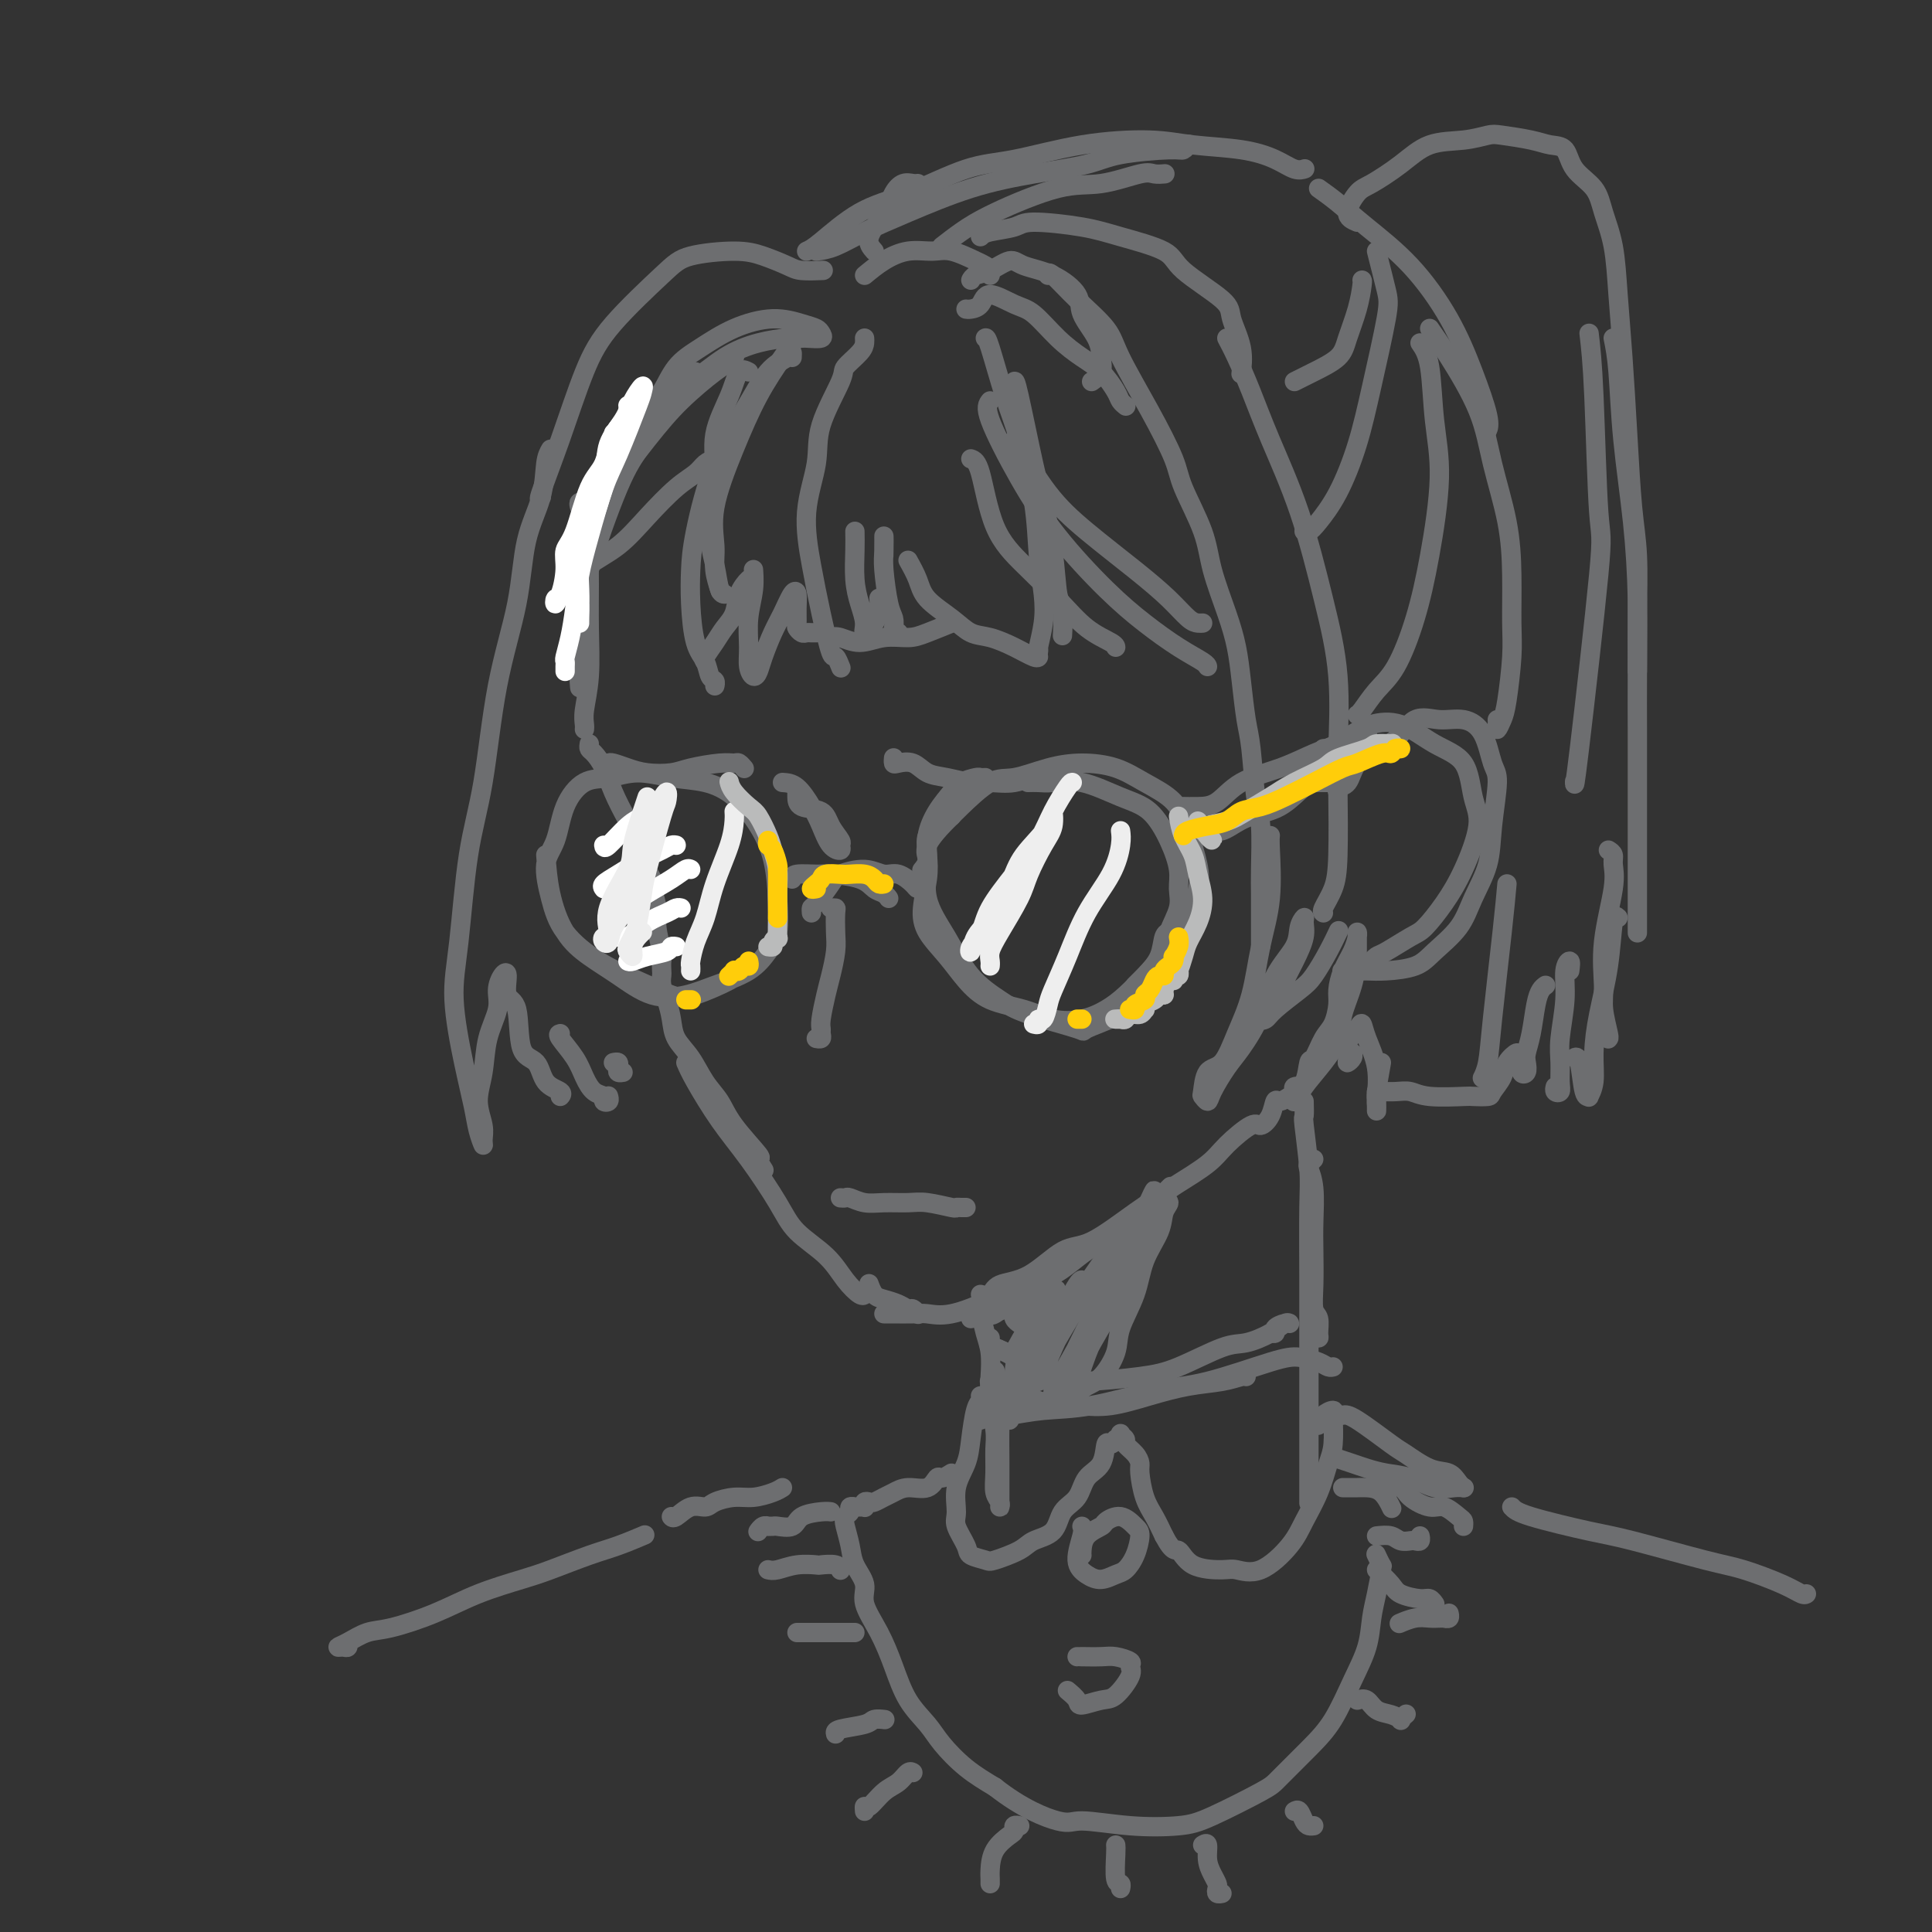 <svg viewBox='0 0 400 400' version='1.1' xmlns='http://www.w3.org/2000/svg' xmlns:xlink='http://www.w3.org/1999/xlink'><rect x="0" y="0" width="400" height="400" fill="#333333" stroke="none"/><g fill='none' stroke='rgb(109,110,112)' stroke-width='4' stroke-linecap='round' stroke-linejoin='round'><path d='M120,105c-0.121,-0.445 -0.243,-0.890 0,-1c0.243,-0.110 0.850,0.116 1,0c0.150,-0.116 -0.156,-0.573 0,0c0.156,0.573 0.775,2.177 1,4c0.225,1.823 0.057,3.863 0,6c-0.057,2.137 -0.001,4.369 0,7c0.001,2.631 -0.052,5.661 0,9c0.052,3.339 0.210,6.986 0,10c-0.210,3.014 -0.788,5.396 -1,7c-0.212,1.604 -0.057,2.432 0,3c0.057,0.568 0.016,0.877 0,1c-0.016,0.123 -0.008,0.062 0,0'/><path d='M122,154c-0.064,0.370 -0.128,0.740 0,1c0.128,0.260 0.447,0.411 1,1c0.553,0.589 1.338,1.617 2,3c0.662,1.383 1.200,3.119 2,5c0.800,1.881 1.860,3.905 3,6c1.140,2.095 2.358,4.260 3,6c0.642,1.740 0.708,3.054 1,4c0.292,0.946 0.809,1.524 1,2c0.191,0.476 0.054,0.850 0,1c-0.054,0.150 -0.027,0.075 0,0'/><path d='M133,175c-0.092,0.065 -0.183,0.129 0,1c0.183,0.871 0.641,2.548 1,4c0.359,1.452 0.618,2.678 1,4c0.382,1.322 0.887,2.739 1,4c0.113,1.261 -0.166,2.365 0,4c0.166,1.635 0.776,3.803 1,5c0.224,1.197 0.063,1.425 0,2c-0.063,0.575 -0.028,1.497 0,2c0.028,0.503 0.047,0.588 0,1c-0.047,0.412 -0.161,1.151 0,2c0.161,0.849 0.598,1.809 1,3c0.402,1.191 0.769,2.614 1,4c0.231,1.386 0.327,2.734 1,4c0.673,1.266 1.923,2.449 3,4c1.077,1.551 1.983,3.471 3,5c1.017,1.529 2.147,2.666 3,4c0.853,1.334 1.430,2.866 3,5c1.570,2.134 4.132,4.871 5,6c0.868,1.129 0.041,0.650 0,1c-0.041,0.350 0.702,1.529 1,2c0.298,0.471 0.149,0.236 0,0'/><path d='M142,220c0.418,0.965 0.836,1.930 2,4c1.164,2.070 3.074,5.245 5,8c1.926,2.755 3.870,5.090 6,8c2.130,2.910 4.448,6.395 6,9c1.552,2.605 2.339,4.330 4,6c1.661,1.670 4.196,3.284 6,5c1.804,1.716 2.875,3.532 4,5c1.125,1.468 2.303,2.588 3,3c0.697,0.412 0.913,0.118 1,0c0.087,-0.118 0.043,-0.059 0,0'/><path d='M180,266c-0.073,-0.202 -0.146,-0.404 0,0c0.146,0.404 0.511,1.414 1,2c0.489,0.586 1.101,0.749 2,1c0.899,0.251 2.083,0.589 3,1c0.917,0.411 1.565,0.894 2,1c0.435,0.106 0.655,-0.164 1,0c0.345,0.164 0.813,0.761 1,1c0.187,0.239 0.094,0.119 0,0'/><path d='M183,272c0.457,-0.005 0.915,-0.010 2,0c1.085,0.010 2.798,0.034 4,0c1.202,-0.034 1.894,-0.128 3,0c1.106,0.128 2.625,0.477 5,0c2.375,-0.477 5.607,-1.782 8,-3c2.393,-1.218 3.947,-2.351 6,-3c2.053,-0.649 4.603,-0.816 7,-2c2.397,-1.184 4.639,-3.386 7,-5c2.361,-1.614 4.840,-2.640 7,-4c2.160,-1.360 4.002,-3.055 5,-4c0.998,-0.945 1.153,-1.139 2,-2c0.847,-0.861 2.385,-2.389 3,-3c0.615,-0.611 0.308,-0.306 0,0'/><path d='M203,268c0.753,0.205 1.505,0.410 2,0c0.495,-0.410 0.731,-1.435 2,-2c1.269,-0.565 3.569,-0.669 6,-2c2.431,-1.331 4.993,-3.888 7,-5c2.007,-1.112 3.458,-0.779 6,-2c2.542,-1.221 6.176,-3.994 9,-6c2.824,-2.006 4.837,-3.243 6,-4c1.163,-0.757 1.477,-1.035 3,-2c1.523,-0.965 4.257,-2.617 6,-4c1.743,-1.383 2.495,-2.498 4,-4c1.505,-1.502 3.764,-3.393 5,-4c1.236,-0.607 1.448,0.069 2,0c0.552,-0.069 1.445,-0.883 2,-2c0.555,-1.117 0.774,-2.538 1,-3c0.226,-0.462 0.460,0.034 1,0c0.540,-0.034 1.388,-0.599 2,-1c0.612,-0.401 0.989,-0.640 1,-1c0.011,-0.360 -0.345,-0.842 0,-1c0.345,-0.158 1.391,0.006 2,-1c0.609,-1.006 0.780,-3.183 1,-4c0.220,-0.817 0.489,-0.276 1,-1c0.511,-0.724 1.263,-2.714 2,-4c0.737,-1.286 1.458,-1.870 2,-3c0.542,-1.130 0.905,-2.807 1,-4c0.095,-1.193 -0.080,-1.903 0,-3c0.080,-1.097 0.414,-2.580 1,-4c0.586,-1.420 1.425,-2.775 2,-4c0.575,-1.225 0.886,-2.318 1,-3c0.114,-0.682 0.031,-0.953 0,-1c-0.031,-0.047 -0.009,0.129 0,1c0.009,0.871 0.004,2.435 0,4'/><path d='M281,198c-0.113,1.678 -0.395,3.875 -1,6c-0.605,2.125 -1.534,4.180 -2,6c-0.466,1.820 -0.468,3.406 -1,5c-0.532,1.594 -1.593,3.198 -3,5c-1.407,1.802 -3.161,3.803 -4,5c-0.839,1.197 -0.764,1.592 -1,2c-0.236,0.408 -0.782,0.831 -1,1c-0.218,0.169 -0.109,0.085 0,0'/><path d='M113,177c0.198,2.603 0.395,5.206 1,8c0.605,2.794 1.616,5.780 3,8c1.384,2.220 3.140,3.675 5,5c1.860,1.325 3.824,2.519 6,4c2.176,1.481 4.564,3.250 7,4c2.436,0.750 4.919,0.482 7,0c2.081,-0.482 3.759,-1.179 6,-2c2.241,-0.821 5.043,-1.768 7,-3c1.957,-1.232 3.067,-2.750 4,-4c0.933,-1.250 1.690,-2.232 2,-4c0.310,-1.768 0.175,-4.323 0,-7c-0.175,-2.677 -0.389,-5.476 -1,-8c-0.611,-2.524 -1.617,-4.772 -3,-7c-1.383,-2.228 -3.142,-4.436 -5,-6c-1.858,-1.564 -3.816,-2.485 -6,-3c-2.184,-0.515 -4.595,-0.623 -7,-1c-2.405,-0.377 -4.804,-1.024 -7,-1c-2.196,0.024 -4.190,0.720 -6,1c-1.810,0.280 -3.435,0.145 -5,1c-1.565,0.855 -3.068,2.702 -4,5c-0.932,2.298 -1.291,5.048 -2,7c-0.709,1.952 -1.767,3.106 -2,5c-0.233,1.894 0.360,4.528 1,7c0.640,2.472 1.329,4.780 3,7c1.671,2.220 4.326,4.350 7,6c2.674,1.650 5.368,2.820 8,4c2.632,1.180 5.203,2.369 7,3c1.797,0.631 2.821,0.705 5,0c2.179,-0.705 5.512,-2.189 7,-3c1.488,-0.811 1.131,-0.949 1,-1c-0.131,-0.051 -0.038,-0.015 0,0c0.038,0.015 0.019,0.007 0,0'/><path d='M204,161c-0.390,0.020 -0.779,0.041 -1,0c-0.221,-0.041 -0.273,-0.143 -1,0c-0.727,0.143 -2.127,0.530 -3,1c-0.873,0.470 -1.218,1.022 -2,2c-0.782,0.978 -2.002,2.383 -3,4c-0.998,1.617 -1.774,3.446 -2,5c-0.226,1.554 0.099,2.832 0,5c-0.099,2.168 -0.620,5.227 0,8c0.620,2.773 2.382,5.262 4,8c1.618,2.738 3.093,5.727 5,8c1.907,2.273 4.246,3.830 6,5c1.754,1.170 2.921,1.953 6,3c3.079,1.047 8.068,2.358 10,3c1.932,0.642 0.807,0.615 2,0c1.193,-0.615 4.703,-1.817 7,-3c2.297,-1.183 3.379,-2.346 5,-4c1.621,-1.654 3.781,-3.797 5,-5c1.219,-1.203 1.498,-1.464 2,-3c0.502,-1.536 1.228,-4.346 2,-7c0.772,-2.654 1.590,-5.150 2,-7c0.410,-1.850 0.412,-3.052 0,-5c-0.412,-1.948 -1.238,-4.642 -2,-7c-0.762,-2.358 -1.461,-4.382 -3,-6c-1.539,-1.618 -3.920,-2.832 -6,-4c-2.080,-1.168 -3.859,-2.289 -6,-3c-2.141,-0.711 -4.643,-1.011 -7,-1c-2.357,0.011 -4.568,0.332 -7,1c-2.432,0.668 -5.085,1.684 -7,2c-1.915,0.316 -3.093,-0.069 -5,1c-1.907,1.069 -4.545,3.591 -6,5c-1.455,1.409 -1.728,1.704 -2,2'/><path d='M197,169c-2.386,2.292 -4.351,4.522 -5,6c-0.649,1.478 0.018,2.206 0,3c-0.018,0.794 -0.719,1.656 -1,2c-0.281,0.344 -0.140,0.172 0,0'/><path d='M194,170c0.224,0.288 0.448,0.575 0,1c-0.448,0.425 -1.570,0.986 -2,2c-0.430,1.014 -0.170,2.479 0,4c0.170,1.521 0.250,3.099 0,5c-0.250,1.901 -0.828,4.127 -1,6c-0.172,1.873 0.063,3.393 1,5c0.937,1.607 2.577,3.299 4,5c1.423,1.701 2.631,3.410 4,5c1.369,1.590 2.901,3.062 5,4c2.099,0.938 4.767,1.343 7,2c2.233,0.657 4.033,1.565 6,2c1.967,0.435 4.103,0.396 6,0c1.897,-0.396 3.555,-1.150 5,-2c1.445,-0.850 2.678,-1.797 4,-3c1.322,-1.203 2.733,-2.662 4,-4c1.267,-1.338 2.391,-2.554 3,-4c0.609,-1.446 0.702,-3.120 1,-4c0.298,-0.880 0.799,-0.966 1,-1c0.201,-0.034 0.100,-0.017 0,0'/><path d='M235,204c0.942,-0.903 1.884,-1.806 3,-3c1.116,-1.194 2.405,-2.681 3,-4c0.595,-1.319 0.494,-2.472 1,-4c0.506,-1.528 1.617,-3.431 2,-5c0.383,-1.569 0.038,-2.803 0,-4c-0.038,-1.197 0.232,-2.356 0,-4c-0.232,-1.644 -0.964,-3.771 -2,-6c-1.036,-2.229 -2.374,-4.559 -4,-6c-1.626,-1.441 -3.539,-1.994 -6,-3c-2.461,-1.006 -5.469,-2.466 -8,-3c-2.531,-0.534 -4.586,-0.143 -6,0c-1.414,0.143 -2.188,0.039 -3,0c-0.812,-0.039 -1.660,-0.011 -2,0c-0.340,0.011 -0.170,0.006 0,0'/><path d='M168,189c-0.030,-0.417 -0.059,-0.835 0,-1c0.059,-0.165 0.207,-0.079 1,-1c0.793,-0.921 2.231,-2.851 3,-4c0.769,-1.149 0.868,-1.517 2,-2c1.132,-0.483 3.297,-1.082 5,-1c1.703,0.082 2.943,0.845 4,1c1.057,0.155 1.930,-0.298 3,0c1.070,0.298 2.338,1.348 3,2c0.662,0.652 0.717,0.906 1,1c0.283,0.094 0.795,0.027 1,0c0.205,-0.027 0.102,-0.013 0,0'/><path d='M164,182c0.017,-0.427 0.035,-0.854 1,-1c0.965,-0.146 2.878,-0.012 4,0c1.122,0.012 1.453,-0.098 3,0c1.547,0.098 4.310,0.405 6,1c1.690,0.595 2.309,1.479 3,2c0.691,0.521 1.455,0.679 2,1c0.545,0.321 0.870,0.806 1,1c0.130,0.194 0.065,0.097 0,0'/><path d='M246,167c-0.668,-0.003 -1.335,-0.006 -1,0c0.335,0.006 1.674,0.020 3,0c1.326,-0.020 2.640,-0.074 4,-1c1.360,-0.926 2.766,-2.725 5,-4c2.234,-1.275 5.296,-2.026 8,-3c2.704,-0.974 5.051,-2.170 7,-3c1.949,-0.830 3.502,-1.295 5,-2c1.498,-0.705 2.942,-1.651 4,-2c1.058,-0.349 1.731,-0.100 2,0c0.269,0.100 0.135,0.050 0,0'/><path d='M252,172c0.278,0.061 0.556,0.121 1,0c0.444,-0.121 1.053,-0.425 2,-1c0.947,-0.575 2.233,-1.422 4,-2c1.767,-0.578 4.015,-0.887 6,-2c1.985,-1.113 3.707,-3.030 5,-4c1.293,-0.970 2.156,-0.992 3,-1c0.844,-0.008 1.670,-0.002 2,0c0.330,0.002 0.165,0.001 0,0'/><path d='M277,164c-0.191,-0.408 -0.383,-0.817 0,-1c0.383,-0.183 1.339,-0.141 2,-1c0.661,-0.859 1.025,-2.618 2,-4c0.975,-1.382 2.560,-2.386 4,-3c1.440,-0.614 2.735,-0.838 4,-2c1.265,-1.162 2.499,-3.261 4,-4c1.501,-0.739 3.268,-0.117 5,0c1.732,0.117 3.427,-0.271 5,0c1.573,0.271 3.023,1.200 4,3c0.977,1.800 1.482,4.472 2,6c0.518,1.528 1.050,1.912 1,4c-0.050,2.088 -0.681,5.878 -1,9c-0.319,3.122 -0.326,5.575 -1,8c-0.674,2.425 -2.014,4.822 -3,7c-0.986,2.178 -1.618,4.139 -3,6c-1.382,1.861 -3.514,3.623 -5,5c-1.486,1.377 -2.325,2.369 -4,3c-1.675,0.631 -4.186,0.901 -6,1c-1.814,0.099 -2.929,0.026 -4,0c-1.071,-0.026 -2.096,-0.007 -3,0c-0.904,0.007 -1.687,0.002 -2,0c-0.313,-0.002 -0.157,-0.001 0,0'/><path d='M274,155c-0.059,0.286 -0.118,0.573 1,0c1.118,-0.573 3.413,-2.005 5,-3c1.587,-0.995 2.466,-1.555 4,-2c1.534,-0.445 3.723,-0.777 6,0c2.277,0.777 4.640,2.663 7,4c2.360,1.337 4.716,2.124 6,4c1.284,1.876 1.497,4.842 2,7c0.503,2.158 1.295,3.507 1,6c-0.295,2.493 -1.676,6.129 -3,9c-1.324,2.871 -2.592,4.979 -4,7c-1.408,2.021 -2.955,3.957 -4,5c-1.045,1.043 -1.587,1.194 -3,2c-1.413,0.806 -3.698,2.268 -5,3c-1.302,0.732 -1.620,0.736 -2,1c-0.380,0.264 -0.823,0.790 -1,1c-0.177,0.210 -0.089,0.105 0,0'/><path d='M179,70c0.022,0.279 0.044,0.558 0,1c-0.044,0.442 -0.153,1.048 -1,2c-0.847,0.952 -2.431,2.252 -3,3c-0.569,0.748 -0.122,0.944 -1,3c-0.878,2.056 -3.081,5.970 -4,9c-0.919,3.030 -0.555,5.174 -1,8c-0.445,2.826 -1.700,6.335 -2,10c-0.300,3.665 0.354,7.487 1,11c0.646,3.513 1.284,6.718 2,10c0.716,3.282 1.512,6.643 2,8c0.488,1.357 0.670,0.712 1,1c0.330,0.288 0.809,1.511 1,2c0.191,0.489 0.096,0.245 0,0'/><path d='M177,110c0.021,1.135 0.042,2.271 0,4c-0.042,1.729 -0.148,4.052 0,6c0.148,1.948 0.551,3.522 1,5c0.449,1.478 0.943,2.862 1,4c0.057,1.138 -0.325,2.032 0,2c0.325,-0.032 1.355,-0.988 2,-2c0.645,-1.012 0.904,-2.080 1,-3c0.096,-0.920 0.027,-1.691 0,-2c-0.027,-0.309 -0.014,-0.154 0,0'/><path d='M183,115c0.002,-0.011 0.003,-0.021 0,-1c-0.003,-0.979 -0.011,-2.926 0,-3c0.011,-0.074 0.042,1.724 0,3c-0.042,1.276 -0.156,2.030 0,4c0.156,1.970 0.581,5.155 1,7c0.419,1.845 0.830,2.351 1,3c0.170,0.649 0.097,1.442 0,2c-0.097,0.558 -0.218,0.881 0,1c0.218,0.119 0.777,0.034 1,0c0.223,-0.034 0.112,-0.017 0,0'/><path d='M188,116c0.744,1.336 1.489,2.672 2,4c0.511,1.328 0.789,2.649 2,4c1.211,1.351 3.354,2.734 5,4c1.646,1.266 2.795,2.416 4,3c1.205,0.584 2.467,0.601 4,1c1.533,0.399 3.339,1.179 5,2c1.661,0.821 3.178,1.683 4,2c0.822,0.317 0.949,0.091 1,0c0.051,-0.091 0.025,-0.045 0,0'/><path d='M201,95c0.641,0.220 1.282,0.439 2,3c0.718,2.561 1.513,7.463 3,11c1.487,3.537 3.666,5.708 6,8c2.334,2.292 4.821,4.705 7,7c2.179,2.295 4.048,4.471 6,6c1.952,1.529 3.987,2.412 5,3c1.013,0.588 1.004,0.882 1,1c-0.004,0.118 -0.002,0.059 0,0'/><path d='M205,83c-0.504,0.619 -1.008,1.238 0,4c1.008,2.762 3.528,7.666 6,12c2.472,4.334 4.897,8.096 8,12c3.103,3.904 6.884,7.950 10,11c3.116,3.050 5.567,5.105 8,7c2.433,1.895 4.848,3.632 7,5c2.152,1.368 4.041,2.368 5,3c0.959,0.632 0.988,0.895 1,1c0.012,0.105 0.006,0.053 0,0'/><path d='M226,79c0.839,-0.593 1.678,-1.186 2,-2c0.322,-0.814 0.125,-1.850 0,-3c-0.125,-1.150 -0.180,-2.416 -1,-4c-0.820,-1.584 -2.406,-3.488 -3,-5c-0.594,-1.512 -0.196,-2.633 -1,-4c-0.804,-1.367 -2.810,-2.980 -5,-4c-2.190,-1.020 -4.562,-1.446 -6,-2c-1.438,-0.554 -1.941,-1.234 -3,-1c-1.059,0.234 -2.676,1.382 -4,2c-1.324,0.618 -2.357,0.705 -3,1c-0.643,0.295 -0.898,0.799 -1,1c-0.102,0.201 -0.051,0.101 0,0'/><path d='M200,64c0.223,0.038 0.445,0.077 1,0c0.555,-0.077 1.442,-0.268 2,-1c0.558,-0.732 0.788,-2.005 2,-2c1.212,0.005 3.405,1.287 5,2c1.595,0.713 2.592,0.856 4,2c1.408,1.144 3.228,3.290 5,5c1.772,1.710 3.498,2.984 5,4c1.502,1.016 2.781,1.775 4,3c1.219,1.225 2.378,2.916 3,4c0.622,1.084 0.706,1.561 1,2c0.294,0.439 0.798,0.840 1,1c0.202,0.160 0.101,0.080 0,0'/><path d='M217,57c0.024,-0.414 0.049,-0.828 1,0c0.951,0.828 2.829,2.899 5,5c2.171,2.101 4.634,4.231 6,6c1.366,1.769 1.634,3.178 3,6c1.366,2.822 3.831,7.058 6,11c2.169,3.942 4.041,7.588 5,10c0.959,2.412 1.006,3.588 2,6c0.994,2.412 2.935,6.059 4,9c1.065,2.941 1.255,5.175 2,8c0.745,2.825 2.045,6.241 3,9c0.955,2.759 1.565,4.860 2,7c0.435,2.140 0.695,4.318 1,7c0.305,2.682 0.656,5.870 1,8c0.344,2.130 0.681,3.204 1,6c0.319,2.796 0.621,7.314 1,10c0.379,2.686 0.833,3.539 1,6c0.167,2.461 0.045,6.530 0,9c-0.045,2.470 -0.012,3.341 0,5c0.012,1.659 0.003,4.104 0,6c-0.003,1.896 -0.001,3.241 0,4c0.001,0.759 0.000,0.931 0,1c-0.000,0.069 -0.000,0.034 0,0'/><path d='M263,173c-0.050,0.372 -0.099,0.743 0,3c0.099,2.257 0.347,6.398 0,10c-0.347,3.602 -1.291,6.664 -2,10c-0.709,3.336 -1.185,6.947 -2,10c-0.815,3.053 -1.971,5.549 -3,8c-1.029,2.451 -1.933,4.858 -3,6c-1.067,1.142 -2.299,1.021 -3,2c-0.701,0.979 -0.872,3.059 -1,4c-0.128,0.941 -0.212,0.744 0,1c0.212,0.256 0.721,0.967 1,1c0.279,0.033 0.327,-0.611 1,-2c0.673,-1.389 1.970,-3.522 3,-5c1.030,-1.478 1.792,-2.300 3,-4c1.208,-1.700 2.864,-4.278 4,-7c1.136,-2.722 1.754,-5.589 3,-8c1.246,-2.411 3.120,-4.365 4,-6c0.880,-1.635 0.767,-2.950 1,-4c0.233,-1.050 0.813,-1.835 1,-2c0.187,-0.165 -0.018,0.291 0,1c0.018,0.709 0.259,1.672 0,3c-0.259,1.328 -1.019,3.022 -2,5c-0.981,1.978 -2.183,4.239 -3,6c-0.817,1.761 -1.250,3.023 -2,4c-0.750,0.977 -1.818,1.670 -2,2c-0.182,0.330 0.521,0.298 1,0c0.479,-0.298 0.735,-0.862 2,-2c1.265,-1.138 3.540,-2.851 5,-4c1.460,-1.149 2.104,-1.733 3,-3c0.896,-1.267 2.044,-3.216 3,-5c0.956,-1.784 1.719,-3.403 2,-4c0.281,-0.597 0.080,-0.170 0,0c-0.080,0.170 -0.040,0.085 0,0'/><path d='M254,70c0.587,1.111 1.175,2.223 2,4c0.825,1.777 1.889,4.221 3,7c1.111,2.779 2.270,5.894 4,10c1.730,4.106 4.033,9.202 6,15c1.967,5.798 3.599,12.297 5,18c1.401,5.703 2.570,10.611 3,16c0.430,5.389 0.122,11.258 0,15c-0.122,3.742 -0.057,5.356 0,9c0.057,3.644 0.106,9.316 0,13c-0.106,3.684 -0.369,5.379 -1,7c-0.631,1.621 -1.631,3.167 -2,4c-0.369,0.833 -0.105,0.952 0,1c0.105,0.048 0.053,0.024 0,0'/><path d='M155,77c-0.712,-0.376 -1.425,-0.752 -2,0c-0.575,0.752 -1.013,2.632 -2,5c-0.987,2.368 -2.525,5.223 -3,8c-0.475,2.777 0.111,5.476 0,9c-0.111,3.524 -0.919,7.872 -1,11c-0.081,3.128 0.566,5.034 1,7c0.434,1.966 0.655,3.991 1,5c0.345,1.009 0.813,1.003 1,1c0.187,-0.003 0.094,-0.001 0,0'/><path d='M166,70c-0.203,-0.278 -0.405,-0.555 -1,0c-0.595,0.555 -1.581,1.943 -3,4c-1.419,2.057 -3.271,4.783 -5,8c-1.729,3.217 -3.335,6.926 -5,11c-1.665,4.074 -3.388,8.514 -4,12c-0.612,3.486 -0.112,6.017 0,8c0.112,1.983 -0.162,3.419 0,5c0.162,1.581 0.761,3.309 1,4c0.239,0.691 0.120,0.346 0,0'/><path d='M132,91c0.107,0.283 0.214,0.567 1,-1c0.786,-1.567 2.251,-4.984 4,-7c1.749,-2.016 3.784,-2.631 6,-4c2.216,-1.369 4.615,-3.490 7,-5c2.385,-1.510 4.755,-2.407 7,-3c2.245,-0.593 4.365,-0.880 6,-1c1.635,-0.120 2.785,-0.073 4,0c1.215,0.073 2.495,0.172 3,0c0.505,-0.172 0.234,-0.616 0,-1c-0.234,-0.384 -0.431,-0.707 -1,-1c-0.569,-0.293 -1.510,-0.555 -3,-1c-1.490,-0.445 -3.529,-1.072 -6,-1c-2.471,0.072 -5.372,0.844 -8,2c-2.628,1.156 -4.981,2.697 -7,4c-2.019,1.303 -3.704,2.370 -5,4c-1.296,1.630 -2.204,3.824 -3,5c-0.796,1.176 -1.481,1.336 -2,3c-0.519,1.664 -0.870,4.833 -1,6c-0.130,1.167 -0.037,0.334 0,0c0.037,-0.334 0.019,-0.167 0,0'/><path d='M170,56c0.394,-0.017 0.788,-0.033 0,0c-0.788,0.033 -2.760,0.116 -4,0c-1.240,-0.116 -1.750,-0.431 -3,-1c-1.250,-0.569 -3.239,-1.394 -5,-2c-1.761,-0.606 -3.292,-0.995 -6,-1c-2.708,-0.005 -6.593,0.373 -9,1c-2.407,0.627 -3.336,1.504 -6,4c-2.664,2.496 -7.064,6.613 -10,10c-2.936,3.387 -4.408,6.046 -6,10c-1.592,3.954 -3.303,9.204 -5,14c-1.697,4.796 -3.380,9.137 -4,11c-0.620,1.863 -0.177,1.246 0,1c0.177,-0.246 0.089,-0.123 0,0'/><path d='M114,93c-0.392,0.670 -0.783,1.339 -1,3c-0.217,1.661 -0.259,4.312 -1,7c-0.741,2.688 -2.180,5.411 -3,9c-0.820,3.589 -1.021,8.042 -2,13c-0.979,4.958 -2.737,10.419 -4,17c-1.263,6.581 -2.031,14.280 -3,20c-0.969,5.720 -2.137,9.460 -3,15c-0.863,5.540 -1.419,12.880 -2,18c-0.581,5.120 -1.185,8.021 -1,12c0.185,3.979 1.160,9.036 2,13c0.840,3.964 1.547,6.834 2,9c0.453,2.166 0.653,3.628 1,5c0.347,1.372 0.843,2.656 1,3c0.157,0.344 -0.023,-0.251 0,-1c0.023,-0.749 0.248,-1.652 0,-3c-0.248,-1.348 -0.971,-3.140 -1,-5c-0.029,-1.860 0.636,-3.787 1,-6c0.364,-2.213 0.428,-4.712 1,-7c0.572,-2.288 1.654,-4.364 2,-6c0.346,-1.636 -0.044,-2.831 0,-4c0.044,-1.169 0.520,-2.313 1,-3c0.480,-0.687 0.962,-0.916 1,0c0.038,0.916 -0.367,2.977 0,4c0.367,1.023 1.507,1.009 2,3c0.493,1.991 0.339,5.987 1,8c0.661,2.013 2.139,2.042 3,3c0.861,0.958 1.107,2.844 2,4c0.893,1.156 2.433,1.580 3,2c0.567,0.420 0.162,0.834 0,1c-0.162,0.166 -0.081,0.083 0,0'/><path d='M116,214c-0.291,0.068 -0.582,0.137 0,1c0.582,0.863 2.036,2.522 3,4c0.964,1.478 1.439,2.775 2,4c0.561,1.225 1.208,2.377 2,3c0.792,0.623 1.729,0.717 2,1c0.271,0.283 -0.123,0.755 0,1c0.123,0.245 0.765,0.261 1,0c0.235,-0.261 0.063,-0.801 0,-1c-0.063,-0.199 -0.018,-0.057 0,0c0.018,0.057 0.009,0.028 0,0'/><path d='M127,220c0.415,-0.083 0.829,-0.166 1,0c0.171,0.166 0.097,0.581 0,1c-0.097,0.419 -0.219,0.844 0,1c0.219,0.156 0.777,0.045 1,0c0.223,-0.045 0.112,-0.022 0,0'/><path d='M152,74c0.068,-0.089 0.136,-0.179 0,0c-0.136,0.179 -0.477,0.626 -1,1c-0.523,0.374 -1.228,0.675 -3,2c-1.772,1.325 -4.612,3.674 -7,6c-2.388,2.326 -4.325,4.630 -7,8c-2.675,3.370 -6.090,7.807 -8,11c-1.910,3.193 -2.316,5.143 -3,8c-0.684,2.857 -1.647,6.621 -2,9c-0.353,2.379 -0.095,3.371 0,4c0.095,0.629 0.027,0.894 0,1c-0.027,0.106 -0.014,0.053 0,0'/><path d='M144,77c-0.503,-0.024 -1.005,-0.048 -1,0c0.005,0.048 0.519,0.169 0,1c-0.519,0.831 -2.071,2.373 -4,5c-1.929,2.627 -4.233,6.340 -6,9c-1.767,2.660 -2.995,4.269 -5,9c-2.005,4.731 -4.786,12.584 -6,17c-1.214,4.416 -0.861,5.393 -1,8c-0.139,2.607 -0.769,6.843 -1,10c-0.231,3.157 -0.062,5.235 0,6c0.062,0.765 0.018,0.219 0,0c-0.018,-0.219 -0.009,-0.109 0,0'/><path d='M164,74c0.022,-0.493 0.043,-0.986 0,-1c-0.043,-0.014 -0.151,0.452 -1,1c-0.849,0.548 -2.437,1.180 -4,3c-1.563,1.820 -3.099,4.829 -5,8c-1.901,3.171 -4.168,6.505 -6,11c-1.832,4.495 -3.230,10.151 -4,14c-0.770,3.849 -0.911,5.889 -1,8c-0.089,2.111 -0.125,4.291 0,7c0.125,2.709 0.412,5.945 1,8c0.588,2.055 1.478,2.929 2,4c0.522,1.071 0.676,2.339 1,3c0.324,0.661 0.818,0.717 1,1c0.182,0.283 0.052,0.795 0,1c-0.052,0.205 -0.026,0.102 0,0'/><path d='M146,137c-0.181,-0.157 -0.362,-0.313 0,-1c0.362,-0.687 1.266,-1.904 2,-3c0.734,-1.096 1.297,-2.071 2,-3c0.703,-0.929 1.547,-1.811 2,-3c0.453,-1.189 0.515,-2.687 1,-4c0.485,-1.313 1.394,-2.443 2,-3c0.606,-0.557 0.909,-0.540 1,-1c0.091,-0.460 -0.029,-1.396 0,-1c0.029,0.396 0.207,2.124 0,4c-0.207,1.876 -0.798,3.898 -1,6c-0.202,2.102 -0.013,4.283 0,6c0.013,1.717 -0.148,2.970 0,4c0.148,1.030 0.606,1.838 1,2c0.394,0.162 0.725,-0.321 1,-1c0.275,-0.679 0.494,-1.553 1,-3c0.506,-1.447 1.298,-3.465 2,-5c0.702,-1.535 1.313,-2.587 2,-4c0.687,-1.413 1.451,-3.189 2,-4c0.549,-0.811 0.882,-0.658 1,0c0.118,0.658 0.021,1.823 0,3c-0.021,1.177 0.036,2.368 0,3c-0.036,0.632 -0.164,0.705 0,1c0.164,0.295 0.618,0.811 1,1c0.382,0.189 0.690,0.051 1,0c0.310,-0.051 0.622,-0.014 1,0c0.378,0.014 0.822,0.004 1,0c0.178,-0.004 0.089,-0.002 0,0'/><path d='M172,132c0.509,-0.145 1.018,-0.289 2,0c0.982,0.289 2.436,1.012 4,1c1.564,-0.012 3.239,-0.760 5,-1c1.761,-0.240 3.610,0.027 5,0c1.390,-0.027 2.321,-0.347 4,-1c1.679,-0.653 4.106,-1.637 5,-2c0.894,-0.363 0.255,-0.104 0,0c-0.255,0.104 -0.128,0.052 0,0'/><path d='M204,70c0.151,-0.100 0.302,-0.199 1,2c0.698,2.199 1.942,6.698 3,10c1.058,3.302 1.931,5.407 3,9c1.069,3.593 2.335,8.675 3,13c0.665,4.325 0.728,7.892 1,11c0.272,3.108 0.752,5.757 1,8c0.248,2.243 0.262,4.079 0,6c-0.262,1.921 -0.802,3.927 -1,5c-0.198,1.073 -0.053,1.212 0,1c0.053,-0.212 0.015,-0.775 0,-1c-0.015,-0.225 -0.008,-0.113 0,0'/><path d='M210,79c0.129,-0.137 0.258,-0.275 1,3c0.742,3.275 2.098,9.962 3,14c0.902,4.038 1.352,5.426 2,8c0.648,2.574 1.494,6.333 2,10c0.506,3.667 0.672,7.241 1,9c0.328,1.759 0.819,1.704 1,3c0.181,1.296 0.052,3.942 0,5c-0.052,1.058 -0.026,0.529 0,0'/><path d='M210,91c2.307,3.945 4.614,7.891 7,11c2.386,3.109 4.852,5.383 8,8c3.148,2.617 6.977,5.577 10,8c3.023,2.423 5.241,4.310 7,6c1.759,1.690 3.059,3.185 4,4c0.941,0.815 1.523,0.950 2,1c0.477,0.050 0.851,0.014 1,0c0.149,-0.014 0.075,-0.007 0,0'/><path d='M148,95c-0.701,0.250 -1.403,0.499 -2,1c-0.597,0.501 -1.090,1.253 -2,2c-0.910,0.747 -2.236,1.490 -4,3c-1.764,1.510 -3.965,3.787 -6,6c-2.035,2.213 -3.904,4.362 -6,6c-2.096,1.638 -4.418,2.765 -6,4c-1.582,1.235 -2.424,2.578 -3,3c-0.576,0.422 -0.886,-0.079 -1,0c-0.114,0.079 -0.033,0.737 0,1c0.033,0.263 0.016,0.132 0,0'/><path d='M169,52c1.201,-0.169 2.402,-0.339 4,-1c1.598,-0.661 3.592,-1.815 6,-3c2.408,-1.185 5.229,-2.401 9,-4c3.771,-1.599 8.492,-3.581 13,-5c4.508,-1.419 8.804,-2.274 13,-3c4.196,-0.726 8.291,-1.323 11,-2c2.709,-0.677 4.033,-1.436 7,-2c2.967,-0.564 7.579,-0.935 10,-1c2.421,-0.065 2.652,0.175 3,0c0.348,-0.175 0.814,-0.764 1,-1c0.186,-0.236 0.093,-0.118 0,0'/><path d='M195,51c1.235,-0.963 2.470,-1.926 4,-3c1.530,-1.074 3.354,-2.260 7,-4c3.646,-1.740 9.114,-4.036 13,-5c3.886,-0.964 6.190,-0.598 9,-1c2.810,-0.402 6.124,-1.572 8,-2c1.876,-0.428 2.313,-0.115 3,0c0.687,0.115 1.625,0.033 2,0c0.375,-0.033 0.188,-0.016 0,0'/><path d='M167,52c0.583,-0.249 1.167,-0.499 3,-2c1.833,-1.501 4.916,-4.255 8,-6c3.084,-1.745 6.167,-2.483 10,-4c3.833,-1.517 8.414,-3.815 12,-5c3.586,-1.185 6.176,-1.258 10,-2c3.824,-0.742 8.882,-2.155 14,-3c5.118,-0.845 10.295,-1.123 14,-1c3.705,0.123 5.939,0.646 9,1c3.061,0.354 6.950,0.540 10,1c3.050,0.460 5.261,1.196 7,2c1.739,0.804 3.007,1.678 4,2c0.993,0.322 1.712,0.092 2,0c0.288,-0.092 0.144,-0.046 0,0'/><path d='M273,39c1.228,0.874 2.457,1.748 4,3c1.543,1.252 3.402,2.881 6,5c2.598,2.119 5.936,4.729 9,8c3.064,3.271 5.854,7.202 8,11c2.146,3.798 3.647,7.461 5,11c1.353,3.539 2.556,6.953 3,9c0.444,2.047 0.127,2.728 0,3c-0.127,0.272 -0.063,0.136 0,0'/><path d='M296,68c1.080,1.545 2.160,3.091 4,6c1.840,2.909 4.440,7.183 6,11c1.560,3.817 2.079,7.177 3,11c0.921,3.823 2.244,8.109 3,12c0.756,3.891 0.946,7.388 1,11c0.054,3.612 -0.028,7.340 0,10c0.028,2.660 0.165,4.251 0,7c-0.165,2.749 -0.633,6.656 -1,9c-0.367,2.344 -0.634,3.126 -1,4c-0.366,0.874 -0.830,1.842 -1,2c-0.170,0.158 -0.046,-0.494 0,-1c0.046,-0.506 0.012,-0.868 0,-1c-0.012,-0.132 -0.003,-0.036 0,0c0.003,0.036 0.001,0.010 0,0c-0.001,-0.010 -0.000,-0.005 0,0'/><path d='M281,46c-1.020,-0.429 -2.040,-0.858 -2,-2c0.040,-1.142 1.139,-2.999 2,-4c0.861,-1.001 1.484,-1.148 3,-2c1.516,-0.852 3.925,-2.411 6,-4c2.075,-1.589 3.815,-3.208 6,-4c2.185,-0.792 4.815,-0.759 7,-1c2.185,-0.241 3.927,-0.758 5,-1c1.073,-0.242 1.479,-0.211 3,0c1.521,0.211 4.158,0.600 6,1c1.842,0.400 2.888,0.811 4,1c1.112,0.189 2.291,0.157 3,1c0.709,0.843 0.949,2.562 2,4c1.051,1.438 2.911,2.596 4,4c1.089,1.404 1.405,3.053 2,5c0.595,1.947 1.469,4.192 2,7c0.531,2.808 0.721,6.181 1,10c0.279,3.819 0.649,8.086 1,13c0.351,4.914 0.682,10.476 1,16c0.318,5.524 0.621,11.010 1,15c0.379,3.990 0.834,6.484 1,10c0.166,3.516 0.045,8.053 0,12c-0.045,3.947 -0.012,7.306 0,9c0.012,1.694 0.003,1.725 0,2c-0.003,0.275 -0.001,0.793 0,1c0.001,0.207 0.000,0.104 0,0'/><path d='M334,70c0.362,1.785 0.724,3.571 1,7c0.276,3.429 0.466,8.503 1,14c0.534,5.497 1.411,11.418 2,17c0.589,5.582 0.890,10.824 1,16c0.110,5.176 0.030,10.287 0,15c-0.030,4.713 -0.008,9.030 0,12c0.008,2.970 0.002,4.593 0,7c-0.002,2.407 -0.001,5.596 0,8c0.001,2.404 0.000,4.021 0,5c-0.000,0.979 -0.000,1.319 0,2c0.000,0.681 0.000,1.705 0,2c-0.000,0.295 -0.000,-0.137 0,0c0.000,0.137 0.000,0.843 0,1c-0.000,0.157 -0.000,-0.237 0,0c0.000,0.237 0.000,1.103 0,2c-0.000,0.897 -0.000,1.823 0,3c0.000,1.177 0.000,2.603 0,4c-0.000,1.397 -0.000,2.763 0,4c0.000,1.237 0.000,2.345 0,3c-0.000,0.655 -0.000,0.856 0,1c0.000,0.144 0.000,0.231 0,0c-0.000,-0.231 -0.000,-0.780 0,-1c0.000,-0.220 0.000,-0.110 0,0'/><path d='M174,248c0.377,0.031 0.754,0.061 1,0c0.246,-0.061 0.359,-0.214 1,0c0.641,0.214 1.808,0.793 3,1c1.192,0.207 2.410,0.041 4,0c1.590,-0.041 3.553,0.041 5,0c1.447,-0.041 2.377,-0.207 4,0c1.623,0.207 3.938,0.788 5,1c1.062,0.212 0.872,0.057 1,0c0.128,-0.057 0.573,-0.015 1,0c0.427,0.015 0.836,0.004 1,0c0.164,-0.004 0.082,-0.002 0,0'/><path d='M126,158c0.169,-0.084 0.339,-0.169 1,0c0.661,0.169 1.815,0.591 3,1c1.185,0.409 2.401,0.803 4,1c1.599,0.197 3.580,0.195 5,0c1.420,-0.195 2.279,-0.585 4,-1c1.721,-0.415 4.304,-0.857 6,-1c1.696,-0.143 2.506,0.013 3,0c0.494,-0.013 0.671,-0.196 1,0c0.329,0.196 0.808,0.770 1,1c0.192,0.230 0.096,0.115 0,0'/><path d='M215,160c-1.635,0.852 -3.270,1.705 -5,2c-1.730,0.295 -3.554,0.033 -5,0c-1.446,-0.033 -2.513,0.163 -4,0c-1.487,-0.163 -3.393,-0.684 -5,-1c-1.607,-0.316 -2.914,-0.428 -4,-1c-1.086,-0.572 -1.951,-1.603 -3,-2c-1.049,-0.397 -2.281,-0.159 -3,0c-0.719,0.159 -0.925,0.238 -1,0c-0.075,-0.238 -0.020,-0.795 0,-1c0.020,-0.205 0.006,-0.059 0,0c-0.006,0.059 -0.003,0.029 0,0'/><path d='M162,162c0.977,0.061 1.954,0.122 3,1c1.046,0.878 2.161,2.572 3,4c0.839,1.428 1.404,2.591 2,4c0.596,1.409 1.225,3.063 2,4c0.775,0.937 1.696,1.158 2,1c0.304,-0.158 -0.010,-0.696 0,-1c0.010,-0.304 0.342,-0.375 0,-1c-0.342,-0.625 -1.360,-1.803 -2,-3c-0.640,-1.197 -0.904,-2.412 -2,-3c-1.096,-0.588 -3.026,-0.549 -4,-1c-0.974,-0.451 -0.993,-1.391 -1,-2c-0.007,-0.609 -0.002,-0.888 0,-1c0.002,-0.112 0.001,-0.056 0,0'/><path d='M172,188c0.421,-0.015 0.842,-0.030 1,0c0.158,0.030 0.054,0.106 0,1c-0.054,0.894 -0.057,2.607 0,4c0.057,1.393 0.173,2.467 0,4c-0.173,1.533 -0.635,3.524 -1,5c-0.365,1.476 -0.633,2.438 -1,4c-0.367,1.562 -0.834,3.725 -1,5c-0.166,1.275 -0.031,1.662 0,2c0.031,0.338 -0.043,0.627 0,1c0.043,0.373 0.204,0.831 0,1c-0.204,0.169 -0.773,0.048 -1,0c-0.227,-0.048 -0.114,-0.024 0,0'/></g>
<g fill='none' stroke='rgb(255,255,255)' stroke-width='4' stroke-linecap='round' stroke-linejoin='round'><path d='M125,175c0.053,0.400 0.105,0.801 1,0c0.895,-0.801 2.632,-2.803 4,-4c1.368,-1.197 2.367,-1.589 3,-2c0.633,-0.411 0.901,-0.841 1,-1c0.099,-0.159 0.028,-0.045 0,0c-0.028,0.045 -0.014,0.023 0,0'/><path d='M125,184c-0.217,-0.273 -0.434,-0.546 0,-1c0.434,-0.454 1.517,-1.088 3,-2c1.483,-0.912 3.364,-2.101 5,-3c1.636,-0.899 3.026,-1.509 4,-2c0.974,-0.491 1.531,-0.863 2,-1c0.469,-0.137 0.848,-0.039 1,0c0.152,0.039 0.076,0.020 0,0'/><path d='M126,189c-0.007,-0.050 -0.014,-0.100 0,0c0.014,0.100 0.049,0.349 1,0c0.951,-0.349 2.819,-1.295 4,-2c1.181,-0.705 1.676,-1.170 3,-2c1.324,-0.830 3.479,-2.027 5,-3c1.521,-0.973 2.410,-1.724 3,-2c0.590,-0.276 0.883,-0.079 1,0c0.117,0.079 0.059,0.039 0,0'/><path d='M128,194c0.402,-0.077 0.804,-0.154 1,0c0.196,0.154 0.186,0.539 1,0c0.814,-0.539 2.453,-2.001 4,-3c1.547,-0.999 3.002,-1.536 4,-2c0.998,-0.464 1.538,-0.856 2,-1c0.462,-0.144 0.846,-0.041 1,0c0.154,0.041 0.077,0.021 0,0'/><path d='M130,199c0.198,0.091 0.397,0.182 1,0c0.603,-0.182 1.612,-0.637 3,-1c1.388,-0.363 3.156,-0.633 4,-1c0.844,-0.367 0.766,-0.829 1,-1c0.234,-0.171 0.781,-0.049 1,0c0.219,0.049 0.109,0.024 0,0'/></g>
<g fill='none' stroke='rgb(238,238,238)' stroke-width='4' stroke-linecap='round' stroke-linejoin='round'><path d='M134,165c-0.193,0.572 -0.387,1.145 -1,3c-0.613,1.855 -1.646,4.994 -2,7c-0.354,2.006 -0.029,2.881 -1,5c-0.971,2.119 -3.237,5.484 -4,8c-0.763,2.516 -0.021,4.183 0,5c0.021,0.817 -0.678,0.784 -1,1c-0.322,0.216 -0.266,0.680 0,1c0.266,0.320 0.743,0.497 1,0c0.257,-0.497 0.295,-1.668 1,-3c0.705,-1.332 2.077,-2.825 3,-5c0.923,-2.175 1.396,-5.031 2,-8c0.604,-2.969 1.338,-6.052 2,-8c0.662,-1.948 1.253,-2.761 2,-4c0.747,-1.239 1.651,-2.904 2,-3c0.349,-0.096 0.143,1.378 0,2c-0.143,0.622 -0.223,0.393 -1,3c-0.777,2.607 -2.250,8.050 -3,11c-0.750,2.950 -0.776,3.406 -1,5c-0.224,1.594 -0.644,4.327 -1,6c-0.356,1.673 -0.646,2.285 -1,3c-0.354,0.715 -0.772,1.534 -1,2c-0.228,0.466 -0.268,0.580 0,1c0.268,0.420 0.842,1.146 1,1c0.158,-0.146 -0.102,-1.163 0,-2c0.102,-0.837 0.566,-1.495 1,-2c0.434,-0.505 0.838,-0.859 1,-1c0.162,-0.141 0.081,-0.071 0,0'/><path d='M152,168c0.035,0.474 0.069,0.947 0,2c-0.069,1.053 -0.243,2.685 -1,5c-0.757,2.315 -2.098,5.313 -3,8c-0.902,2.687 -1.366,5.063 -2,7c-0.634,1.937 -1.438,3.433 -2,5c-0.562,1.567 -0.883,3.203 -1,4c-0.117,0.797 -0.032,0.753 0,1c0.032,0.247 0.009,0.785 0,1c-0.009,0.215 -0.005,0.108 0,0'/><path d='M222,162c-0.143,-0.006 -0.287,-0.011 -1,1c-0.713,1.011 -1.997,3.040 -3,5c-1.003,1.960 -1.726,3.852 -3,6c-1.274,2.148 -3.098,4.554 -5,7c-1.902,2.446 -3.881,4.934 -5,7c-1.119,2.066 -1.378,3.711 -2,5c-0.622,1.289 -1.607,2.222 -2,3c-0.393,0.778 -0.194,1.400 0,1c0.194,-0.400 0.381,-1.821 1,-3c0.619,-1.179 1.668,-2.116 3,-4c1.332,-1.884 2.947,-4.717 4,-7c1.053,-2.283 1.545,-4.017 3,-6c1.455,-1.983 3.872,-4.215 5,-6c1.128,-1.785 0.967,-3.125 1,-3c0.033,0.125 0.258,1.713 0,3c-0.258,1.287 -1.001,2.274 -2,4c-0.999,1.726 -2.254,4.192 -3,6c-0.746,1.808 -0.985,2.957 -2,5c-1.015,2.043 -2.808,4.978 -4,7c-1.192,2.022 -1.783,3.130 -2,4c-0.217,0.870 -0.058,1.501 0,2c0.058,0.499 0.016,0.865 0,1c-0.016,0.135 -0.004,0.039 0,0c0.004,-0.039 0.002,-0.019 0,0'/><path d='M232,172c0.101,0.772 0.202,1.544 0,3c-0.202,1.456 -0.709,3.596 -2,6c-1.291,2.404 -3.368,5.072 -5,8c-1.632,2.928 -2.820,6.114 -4,9c-1.180,2.886 -2.354,5.471 -3,7c-0.646,1.529 -0.765,2.003 -1,3c-0.235,0.997 -0.585,2.516 -1,3c-0.415,0.484 -0.895,-0.066 -1,0c-0.105,0.066 0.164,0.749 0,1c-0.164,0.251 -0.761,0.072 -1,0c-0.239,-0.072 -0.119,-0.036 0,0'/></g>
<g fill='none' stroke='rgb(109,110,112)' stroke-width='4' stroke-linecap='round' stroke-linejoin='round'><path d='M201,273c0.762,-0.251 1.524,-0.502 2,0c0.476,0.502 0.667,1.758 1,3c0.333,1.242 0.807,2.469 1,4c0.193,1.531 0.105,3.364 0,5c-0.105,1.636 -0.225,3.075 0,5c0.225,1.925 0.796,4.337 1,6c0.204,1.663 0.041,2.579 0,4c-0.041,1.421 0.042,3.348 0,5c-0.042,1.652 -0.207,3.030 0,4c0.207,0.970 0.788,1.534 1,2c0.212,0.466 0.057,0.834 0,1c-0.057,0.166 -0.016,0.128 0,0c0.016,-0.128 0.005,-0.348 0,-1c-0.005,-0.652 -0.005,-1.735 0,-3c0.005,-1.265 0.015,-2.710 0,-5c-0.015,-2.290 -0.057,-5.423 0,-8c0.057,-2.577 0.211,-4.598 0,-6c-0.211,-1.402 -0.788,-2.185 -1,-3c-0.212,-0.815 -0.061,-1.661 0,-2c0.061,-0.339 0.030,-0.169 0,0'/><path d='M270,228c0.030,1.276 0.061,2.553 0,3c-0.061,0.447 -0.212,0.066 0,2c0.212,1.934 0.789,6.185 1,9c0.211,2.815 0.057,4.196 0,8c-0.057,3.804 -0.015,10.032 0,14c0.015,3.968 0.004,5.678 0,9c-0.004,3.322 -0.001,8.257 0,13c0.001,4.743 0.000,9.296 0,12c-0.000,2.704 -0.000,3.560 0,5c0.000,1.440 0.000,3.465 0,5c-0.000,1.535 -0.000,2.582 0,3c0.000,0.418 0.000,0.209 0,0'/><path d='M205,277c-0.008,0.698 -0.016,1.396 1,2c1.016,0.604 3.056,1.115 4,2c0.944,0.885 0.790,2.143 2,3c1.210,0.857 3.783,1.312 5,2c1.217,0.688 1.080,1.609 2,2c0.920,0.391 2.899,0.253 4,0c1.101,-0.253 1.324,-0.621 2,-1c0.676,-0.379 1.804,-0.771 3,-2c1.196,-1.229 2.461,-3.297 3,-5c0.539,-1.703 0.353,-3.040 1,-5c0.647,-1.960 2.125,-4.542 3,-7c0.875,-2.458 1.145,-4.790 2,-7c0.855,-2.210 2.294,-4.296 3,-6c0.706,-1.704 0.677,-3.026 1,-4c0.323,-0.974 0.997,-1.601 1,-2c0.003,-0.399 -0.665,-0.572 -1,0c-0.335,0.572 -0.338,1.888 -1,3c-0.662,1.112 -1.983,2.019 -3,4c-1.017,1.981 -1.731,5.036 -3,8c-1.269,2.964 -3.094,5.835 -5,9c-1.906,3.165 -3.892,6.622 -5,9c-1.108,2.378 -1.337,3.677 -2,5c-0.663,1.323 -1.758,2.671 -2,3c-0.242,0.329 0.370,-0.361 1,-1c0.630,-0.639 1.279,-1.229 2,-3c0.721,-1.771 1.514,-4.724 3,-8c1.486,-3.276 3.663,-6.875 5,-10c1.337,-3.125 1.833,-5.776 3,-9c1.167,-3.224 3.007,-7.022 4,-9c0.993,-1.978 1.141,-2.137 1,-2c-0.141,0.137 -0.570,0.568 -1,1'/><path d='M238,249c2.495,-5.918 -0.267,-0.214 -2,4c-1.733,4.214 -2.436,6.939 -4,10c-1.564,3.061 -3.988,6.460 -6,10c-2.012,3.540 -3.611,7.221 -5,10c-1.389,2.779 -2.567,4.655 -3,6c-0.433,1.345 -0.122,2.159 0,2c0.122,-0.159 0.054,-1.289 0,-2c-0.054,-0.711 -0.095,-1.002 1,-3c1.095,-1.998 3.328,-5.704 5,-9c1.672,-3.296 2.785,-6.182 4,-9c1.215,-2.818 2.532,-5.569 3,-7c0.468,-1.431 0.087,-1.542 0,-2c-0.087,-0.458 0.119,-1.262 -1,0c-1.119,1.262 -3.562,4.591 -5,7c-1.438,2.409 -1.870,3.900 -3,6c-1.130,2.100 -2.956,4.810 -4,7c-1.044,2.190 -1.304,3.861 -2,5c-0.696,1.139 -1.827,1.745 -2,2c-0.173,0.255 0.613,0.160 1,0c0.387,-0.160 0.376,-0.385 1,-2c0.624,-1.615 1.882,-4.621 3,-7c1.118,-2.379 2.096,-4.133 3,-6c0.904,-1.867 1.736,-3.848 2,-5c0.264,-1.152 -0.038,-1.476 -1,0c-0.962,1.476 -2.584,4.750 -4,7c-1.416,2.250 -2.627,3.476 -4,6c-1.373,2.524 -2.906,6.348 -4,9c-1.094,2.652 -1.747,4.134 -2,5c-0.253,0.866 -0.107,1.118 0,1c0.107,-0.118 0.173,-0.605 1,-2c0.827,-1.395 2.413,-3.697 4,-6'/><path d='M214,286c1.333,-2.302 2.165,-4.556 3,-7c0.835,-2.444 1.672,-5.078 2,-7c0.328,-1.922 0.148,-3.132 0,-4c-0.148,-0.868 -0.264,-1.396 -1,-1c-0.736,0.396 -2.091,1.715 -3,3c-0.909,1.285 -1.372,2.537 -2,4c-0.628,1.463 -1.422,3.138 -2,5c-0.578,1.862 -0.939,3.910 -1,5c-0.061,1.090 0.180,1.220 0,2c-0.180,0.780 -0.779,2.210 -1,3c-0.221,0.790 -0.063,0.940 0,1c0.063,0.060 0.032,0.030 0,0'/><path d='M203,294c-0.147,-0.415 -0.293,-0.830 0,-1c0.293,-0.170 1.026,-0.094 2,0c0.974,0.094 2.188,0.207 4,0c1.812,-0.207 4.221,-0.735 7,-1c2.779,-0.265 5.929,-0.268 10,-1c4.071,-0.732 9.062,-2.193 13,-3c3.938,-0.807 6.823,-0.958 11,-2c4.177,-1.042 9.645,-2.973 13,-4c3.355,-1.027 4.598,-1.151 6,-1c1.402,0.151 2.963,0.577 4,1c1.037,0.423 1.548,0.845 2,1c0.452,0.155 0.843,0.044 1,0c0.157,-0.044 0.078,-0.022 0,0'/><path d='M203,289c0.087,0.346 0.173,0.692 0,1c-0.173,0.308 -0.606,0.579 -1,2c-0.394,1.421 -0.748,3.992 -1,6c-0.252,2.008 -0.400,3.451 -1,5c-0.600,1.549 -1.652,3.202 -2,5c-0.348,1.798 0.008,3.739 0,5c-0.008,1.261 -0.381,1.842 0,3c0.381,1.158 1.516,2.893 2,4c0.484,1.107 0.315,1.586 1,2c0.685,0.414 2.222,0.762 3,1c0.778,0.238 0.798,0.366 2,0c1.202,-0.366 3.586,-1.226 5,-2c1.414,-0.774 1.858,-1.460 3,-2c1.142,-0.540 2.982,-0.933 4,-2c1.018,-1.067 1.214,-2.809 2,-4c0.786,-1.191 2.161,-1.831 3,-3c0.839,-1.169 1.143,-2.867 2,-4c0.857,-1.133 2.267,-1.700 3,-3c0.733,-1.300 0.789,-3.333 1,-4c0.211,-0.667 0.577,0.031 1,0c0.423,-0.031 0.902,-0.790 1,-1c0.098,-0.210 -0.186,0.128 0,0c0.186,-0.128 0.841,-0.722 1,-1c0.159,-0.278 -0.178,-0.240 0,0c0.178,0.240 0.870,0.680 1,1c0.130,0.320 -0.303,0.518 0,1c0.303,0.482 1.341,1.248 2,2c0.659,0.752 0.939,1.492 1,2c0.061,0.508 -0.097,0.786 0,2c0.097,1.214 0.449,3.365 1,5c0.551,1.635 1.300,2.753 2,4c0.700,1.247 1.350,2.624 2,4'/><path d='M241,318c1.978,3.764 2.424,2.673 3,3c0.576,0.327 1.281,2.073 3,3c1.719,0.927 4.451,1.037 6,1c1.549,-0.037 1.913,-0.220 3,0c1.087,0.220 2.897,0.841 5,0c2.103,-0.841 4.501,-3.146 6,-5c1.499,-1.854 2.101,-3.257 3,-5c0.899,-1.743 2.097,-3.825 3,-6c0.903,-2.175 1.512,-4.444 2,-6c0.488,-1.556 0.855,-2.400 1,-4c0.145,-1.600 0.068,-3.957 0,-5c-0.068,-1.043 -0.127,-0.773 0,-1c0.127,-0.227 0.440,-0.950 0,-1c-0.440,-0.050 -1.633,0.574 -2,1c-0.367,0.426 0.094,0.653 0,1c-0.094,0.347 -0.741,0.813 -1,1c-0.259,0.187 -0.129,0.093 0,0'/><path d='M224,316c0.155,0.360 0.310,0.720 0,2c-0.310,1.280 -1.086,3.480 -1,5c0.086,1.520 1.035,2.361 2,3c0.965,0.639 1.947,1.075 3,1c1.053,-0.075 2.175,-0.663 3,-1c0.825,-0.337 1.351,-0.424 2,-1c0.649,-0.576 1.420,-1.640 2,-3c0.580,-1.360 0.967,-3.017 1,-4c0.033,-0.983 -0.289,-1.292 -1,-2c-0.711,-0.708 -1.812,-1.815 -3,-2c-1.188,-0.185 -2.462,0.553 -3,1c-0.538,0.447 -0.340,0.603 -1,1c-0.660,0.397 -2.177,1.034 -3,2c-0.823,0.966 -0.952,2.260 -1,3c-0.048,0.740 -0.014,0.926 0,1c0.014,0.074 0.007,0.037 0,0'/><path d='M221,350c0.836,0.702 1.671,1.404 2,2c0.329,0.596 0.150,1.085 1,1c0.850,-0.085 2.728,-0.743 4,-1c1.272,-0.257 1.939,-0.111 3,-1c1.061,-0.889 2.515,-2.813 3,-4c0.485,-1.187 0.000,-1.639 0,-2c-0.000,-0.361 0.483,-0.633 0,-1c-0.483,-0.367 -1.933,-0.830 -3,-1c-1.067,-0.170 -1.750,-0.045 -3,0c-1.250,0.045 -3.067,0.012 -4,0c-0.933,-0.012 -0.982,-0.003 -1,0c-0.018,0.003 -0.005,0.001 0,0c0.005,-0.001 0.003,-0.000 0,0'/><path d='M197,305c-0.766,0.485 -1.532,0.970 -2,1c-0.468,0.030 -0.639,-0.396 -1,0c-0.361,0.396 -0.913,1.612 -2,2c-1.087,0.388 -2.711,-0.054 -4,0c-1.289,0.054 -2.244,0.602 -3,1c-0.756,0.398 -1.313,0.646 -2,1c-0.687,0.354 -1.504,0.813 -2,1c-0.496,0.187 -0.672,0.103 -1,0c-0.328,-0.103 -0.810,-0.224 -1,0c-0.190,0.224 -0.088,0.792 0,1c0.088,0.208 0.163,0.055 0,0c-0.163,-0.055 -0.565,-0.012 -1,0c-0.435,0.012 -0.905,-0.008 -1,0c-0.095,0.008 0.184,0.045 0,0c-0.184,-0.045 -0.831,-0.172 -1,0c-0.169,0.172 0.138,0.643 0,1c-0.138,0.357 -0.722,0.602 -1,1c-0.278,0.398 -0.249,0.951 0,2c0.249,1.049 0.716,2.596 1,4c0.284,1.404 0.383,2.666 1,4c0.617,1.334 1.753,2.740 2,4c0.247,1.260 -0.394,2.374 0,4c0.394,1.626 1.822,3.763 3,6c1.178,2.237 2.105,4.573 3,7c0.895,2.427 1.756,4.946 3,7c1.244,2.054 2.869,3.643 4,5c1.131,1.357 1.766,2.481 3,4c1.234,1.519 3.067,3.434 5,5c1.933,1.566 3.967,2.783 6,4'/><path d='M206,370c5.550,4.385 10.425,6.349 13,7c2.575,0.651 2.851,-0.011 5,0c2.149,0.011 6.172,0.694 10,1c3.828,0.306 7.461,0.235 10,0c2.539,-0.235 3.985,-0.636 7,-2c3.015,-1.364 7.601,-3.693 10,-5c2.399,-1.307 2.611,-1.594 4,-3c1.389,-1.406 3.955,-3.933 6,-6c2.045,-2.067 3.570,-3.674 5,-6c1.430,-2.326 2.765,-5.370 4,-8c1.235,-2.630 2.370,-4.846 3,-7c0.630,-2.154 0.753,-4.245 1,-6c0.247,-1.755 0.616,-3.175 1,-5c0.384,-1.825 0.783,-4.056 1,-5c0.217,-0.944 0.251,-0.600 0,-1c-0.251,-0.400 -0.786,-1.543 -1,-2c-0.214,-0.457 -0.107,-0.229 0,0'/><path d='M278,308c1.116,0.006 2.232,0.012 3,0c0.768,-0.012 1.186,-0.042 2,0c0.814,0.042 2.022,0.156 3,1c0.978,0.844 1.725,2.420 2,3c0.275,0.580 0.079,0.166 0,0c-0.079,-0.166 -0.039,-0.083 0,0'/><path d='M172,313c-0.430,-0.053 -0.860,-0.105 -2,0c-1.140,0.105 -2.989,0.368 -4,1c-1.011,0.632 -1.184,1.634 -2,2c-0.816,0.366 -2.274,0.097 -3,0c-0.726,-0.097 -0.720,-0.022 -1,0c-0.280,0.022 -0.846,-0.008 -1,0c-0.154,0.008 0.102,0.055 0,0c-0.102,-0.055 -0.563,-0.211 -1,0c-0.437,0.211 -0.848,0.787 -1,1c-0.152,0.213 -0.043,0.061 0,0c0.043,-0.061 0.022,-0.030 0,0'/><path d='M159,325c0.512,0.113 1.023,0.225 2,0c0.977,-0.225 2.419,-0.789 4,-1c1.581,-0.211 3.299,-0.071 4,0c0.701,0.071 0.384,0.071 1,0c0.616,-0.071 2.165,-0.215 3,0c0.835,0.215 0.956,0.789 1,1c0.044,0.211 0.013,0.060 0,0c-0.013,-0.060 -0.006,-0.030 0,0'/><path d='M165,338c0.469,0.000 0.938,0.000 2,0c1.062,0.000 2.715,0.000 4,0c1.285,0.000 2.200,0.000 3,0c0.800,0.000 1.485,0.000 2,0c0.515,0.000 0.862,0.000 1,0c0.138,0.000 0.069,0.000 0,0'/><path d='M173,359c-0.099,-0.340 -0.198,-0.679 1,-1c1.198,-0.321 3.692,-0.622 5,-1c1.308,-0.378 1.429,-0.833 2,-1c0.571,-0.167 1.592,-0.048 2,0c0.408,0.048 0.204,0.024 0,0'/><path d='M179,375c-0.043,-0.502 -0.086,-1.004 0,-1c0.086,0.004 0.300,0.512 1,0c0.700,-0.512 1.887,-2.046 3,-3c1.113,-0.954 2.154,-1.328 3,-2c0.846,-0.672 1.497,-1.643 2,-2c0.503,-0.357 0.858,-0.102 1,0c0.142,0.102 0.071,0.051 0,0'/><path d='M211,378c0.115,0.027 0.231,0.053 0,0c-0.231,-0.053 -0.808,-0.187 -1,0c-0.192,0.187 0.001,0.694 0,1c-0.001,0.306 -0.196,0.411 -1,1c-0.804,0.589 -2.215,1.660 -3,3c-0.785,1.340 -0.942,2.947 -1,4c-0.058,1.053 -0.015,1.550 0,2c0.015,0.450 0.004,0.852 0,1c-0.004,0.148 -0.001,0.042 0,0c0.001,-0.042 0.001,-0.021 0,0'/><path d='M231,382c0.030,0.301 0.061,0.603 0,2c-0.061,1.397 -0.212,3.890 0,5c0.212,1.110 0.788,0.837 1,1c0.212,0.163 0.061,0.761 0,1c-0.061,0.239 -0.030,0.120 0,0'/><path d='M249,382c0.445,-0.263 0.890,-0.527 1,0c0.110,0.527 -0.115,1.844 0,3c0.115,1.156 0.570,2.152 1,3c0.430,0.848 0.833,1.548 1,2c0.167,0.452 0.096,0.657 0,1c-0.096,0.343 -0.218,0.823 0,1c0.218,0.177 0.777,0.051 1,0c0.223,-0.051 0.112,-0.025 0,0'/><path d='M268,375c0.332,-0.196 0.663,-0.392 1,0c0.337,0.392 0.679,1.373 1,2c0.321,0.627 0.622,0.900 1,1c0.378,0.100 0.832,0.027 1,0c0.168,-0.027 0.048,-0.008 0,0c-0.048,0.008 -0.024,0.004 0,0'/><path d='M281,352c0.693,-0.204 1.386,-0.407 2,0c0.614,0.407 1.149,1.426 2,2c0.851,0.574 2.018,0.704 3,1c0.982,0.296 1.779,0.760 2,1c0.221,0.240 -0.133,0.257 0,0c0.133,-0.257 0.752,-0.788 1,-1c0.248,-0.212 0.124,-0.106 0,0'/><path d='M290,336c-0.263,0.113 -0.525,0.227 0,0c0.525,-0.227 1.838,-0.793 3,-1c1.162,-0.207 2.171,-0.054 3,0c0.829,0.054 1.476,0.011 2,0c0.524,-0.011 0.925,0.011 1,0c0.075,-0.011 -0.176,-0.054 0,0c0.176,0.054 0.778,0.207 1,0c0.222,-0.207 0.063,-0.773 0,-1c-0.063,-0.227 -0.032,-0.113 0,0'/><path d='M285,318c1.096,-0.113 2.192,-0.225 3,0c0.808,0.225 1.327,0.789 2,1c0.673,0.211 1.501,0.070 2,0c0.499,-0.070 0.670,-0.070 1,0c0.330,0.070 0.820,0.211 1,0c0.180,-0.211 0.052,-0.775 0,-1c-0.052,-0.225 -0.026,-0.113 0,0'/><path d='M277,302c1.018,0.336 2.036,0.672 3,1c0.964,0.328 1.875,0.648 3,1c1.125,0.352 2.463,0.735 4,1c1.537,0.265 3.274,0.411 5,1c1.726,0.589 3.442,1.622 5,2c1.558,0.378 2.958,0.102 4,0c1.042,-0.102 1.726,-0.029 2,0c0.274,0.029 0.137,0.015 0,0'/><path d='M278,293c0.533,-0.106 1.067,-0.212 3,1c1.933,1.212 5.267,3.743 7,5c1.733,1.257 1.866,1.241 3,2c1.134,0.759 3.271,2.295 5,3c1.729,0.705 3.051,0.581 4,1c0.949,0.419 1.525,1.382 2,2c0.475,0.618 0.850,0.891 1,1c0.150,0.109 0.075,0.055 0,0'/><path d='M286,308c0.116,0.043 0.232,0.087 1,0c0.768,-0.087 2.188,-0.304 3,0c0.812,0.304 1.016,1.128 2,2c0.984,0.872 2.747,1.793 4,2c1.253,0.207 1.996,-0.298 3,0c1.004,0.298 2.269,1.399 3,2c0.731,0.601 0.928,0.700 1,1c0.072,0.300 0.021,0.800 0,1c-0.021,0.200 -0.010,0.100 0,0'/><path d='M285,325c1.149,1.074 2.297,2.148 3,3c0.703,0.852 0.959,1.482 2,2c1.041,0.518 2.867,0.922 4,1c1.133,0.078 1.574,-0.171 2,0c0.426,0.171 0.836,0.763 1,1c0.164,0.237 0.082,0.118 0,0'/><path d='M162,308c-0.484,0.304 -0.968,0.608 -2,1c-1.032,0.392 -2.611,0.874 -4,1c-1.389,0.126 -2.589,-0.102 -4,0c-1.411,0.102 -3.033,0.535 -4,1c-0.967,0.465 -1.278,0.962 -2,1c-0.722,0.038 -1.854,-0.382 -3,0c-1.146,0.382 -2.307,1.566 -3,2c-0.693,0.434 -0.917,0.117 -1,0c-0.083,-0.117 -0.024,-0.033 0,0c0.024,0.033 0.012,0.017 0,0'/><path d='M133,318c0.440,-0.187 0.881,-0.374 0,0c-0.881,0.374 -3.082,1.310 -5,2c-1.918,0.690 -3.552,1.136 -6,2c-2.448,0.864 -5.712,2.148 -8,3c-2.288,0.852 -3.602,1.274 -6,2c-2.398,0.726 -5.881,1.756 -9,3c-3.119,1.244 -5.874,2.701 -9,4c-3.126,1.299 -6.625,2.439 -9,3c-2.375,0.561 -3.628,0.544 -5,1c-1.372,0.456 -2.865,1.387 -4,2c-1.135,0.613 -1.912,0.910 -2,1c-0.088,0.090 0.512,-0.027 1,0c0.488,0.027 0.862,0.200 1,0c0.138,-0.200 0.039,-0.771 0,-1c-0.039,-0.229 -0.020,-0.114 0,0'/><path d='M313,312c0.496,0.537 0.992,1.073 4,2c3.008,0.927 8.527,2.244 12,3c3.473,0.756 4.899,0.953 9,2c4.101,1.047 10.878,2.946 15,4c4.122,1.054 5.588,1.263 8,2c2.412,0.737 5.770,2.002 8,3c2.230,0.998 3.331,1.730 4,2c0.669,0.270 0.905,0.077 1,0c0.095,-0.077 0.047,-0.039 0,0'/><path d='M333,176c0.439,0.276 0.878,0.552 1,1c0.122,0.448 -0.073,1.069 0,2c0.073,0.931 0.416,2.173 0,5c-0.416,2.827 -1.590,7.241 -2,11c-0.410,3.759 -0.057,6.865 0,9c0.057,2.135 -0.181,3.301 0,5c0.181,1.699 0.780,3.933 1,5c0.220,1.067 0.059,0.966 0,1c-0.059,0.034 -0.016,0.201 0,0c0.016,-0.201 0.005,-0.772 0,-1c-0.005,-0.228 -0.002,-0.114 0,0'/><path d='M335,190c-0.361,-0.347 -0.723,-0.694 -1,1c-0.277,1.694 -0.471,5.428 -1,9c-0.529,3.572 -1.395,6.981 -2,10c-0.605,3.019 -0.950,5.648 -1,8c-0.050,2.352 0.194,4.426 0,6c-0.194,1.574 -0.826,2.646 -1,3c-0.174,0.354 0.111,-0.010 0,0c-0.111,0.010 -0.617,0.394 -1,-1c-0.383,-1.394 -0.641,-4.568 -1,-6c-0.359,-1.432 -0.817,-1.124 -1,-1c-0.183,0.124 -0.092,0.062 0,0'/><path d='M325,201c0.121,-0.946 0.243,-1.892 0,-2c-0.243,-0.108 -0.850,0.621 -1,2c-0.150,1.379 0.157,3.406 0,6c-0.157,2.594 -0.778,5.754 -1,8c-0.222,2.246 -0.045,3.579 0,5c0.045,1.421 -0.040,2.931 0,4c0.040,1.069 0.207,1.699 0,2c-0.207,0.301 -0.786,0.273 -1,0c-0.214,-0.273 -0.061,-0.792 0,-1c0.061,-0.208 0.031,-0.104 0,0'/><path d='M320,204c-0.332,0.236 -0.664,0.471 -1,1c-0.336,0.529 -0.678,1.350 -1,3c-0.322,1.650 -0.626,4.129 -1,6c-0.374,1.871 -0.817,3.136 -1,4c-0.183,0.864 -0.106,1.329 0,2c0.106,0.671 0.241,1.548 0,2c-0.241,0.452 -0.856,0.480 -1,0c-0.144,-0.480 0.184,-1.469 0,-2c-0.184,-0.531 -0.880,-0.605 -1,-1c-0.120,-0.395 0.335,-1.111 0,-1c-0.335,0.111 -1.460,1.049 -2,2c-0.540,0.951 -0.496,1.915 -1,3c-0.504,1.085 -1.555,2.292 -2,3c-0.445,0.708 -0.282,0.918 -1,1c-0.718,0.082 -2.316,0.036 -3,0c-0.684,-0.036 -0.452,-0.062 -2,0c-1.548,0.062 -4.875,0.213 -7,0c-2.125,-0.213 -3.049,-0.789 -4,-1c-0.951,-0.211 -1.929,-0.057 -3,0c-1.071,0.057 -2.236,0.015 -3,0c-0.764,-0.015 -1.129,-0.004 -1,0c0.129,0.004 0.751,0.001 1,0c0.249,-0.001 0.124,-0.001 0,0'/><path d='M286,220c-0.423,2.377 -0.846,4.753 -1,6c-0.154,1.247 -0.040,1.364 0,2c0.040,0.636 0.004,1.791 0,2c-0.004,0.209 0.024,-0.526 0,-1c-0.024,-0.474 -0.099,-0.686 0,-2c0.099,-1.314 0.373,-3.731 0,-6c-0.373,-2.269 -1.392,-4.391 -2,-6c-0.608,-1.609 -0.805,-2.703 -1,-3c-0.195,-0.297 -0.388,0.205 -1,1c-0.612,0.795 -1.642,1.884 -2,3c-0.358,1.116 -0.043,2.260 0,3c0.043,0.740 -0.184,1.075 0,1c0.184,-0.075 0.780,-0.559 1,-1c0.220,-0.441 0.063,-0.840 0,-1c-0.063,-0.160 -0.031,-0.080 0,0'/></g>
<g fill='none' stroke='rgb(186,187,187)' stroke-width='4' stroke-linecap='round' stroke-linejoin='round'><path d='M151,162c-0.035,-0.144 -0.069,-0.289 0,0c0.069,0.289 0.242,1.010 1,2c0.758,0.990 2.102,2.249 3,3c0.898,0.751 1.351,0.993 2,2c0.649,1.007 1.494,2.778 2,4c0.506,1.222 0.671,1.896 1,3c0.329,1.104 0.820,2.637 1,4c0.180,1.363 0.049,2.557 0,4c-0.049,1.443 -0.017,3.136 0,4c0.017,0.864 0.020,0.901 0,2c-0.020,1.099 -0.062,3.261 0,4c0.062,0.739 0.226,0.054 0,0c-0.226,-0.054 -0.844,0.522 -1,1c-0.156,0.478 0.150,0.860 0,1c-0.150,0.140 -0.757,0.040 -1,0c-0.243,-0.040 -0.121,-0.020 0,0'/><path d='M244,169c0.217,1.327 0.434,2.654 1,4c0.566,1.346 1.479,2.709 2,4c0.521,1.291 0.648,2.508 1,4c0.352,1.492 0.928,3.259 1,5c0.072,1.741 -0.359,3.457 -1,5c-0.641,1.543 -1.491,2.915 -2,4c-0.509,1.085 -0.676,1.883 -1,3c-0.324,1.117 -0.804,2.552 -1,3c-0.196,0.448 -0.108,-0.092 0,0c0.108,0.092 0.235,0.816 0,1c-0.235,0.184 -0.833,-0.171 -1,0c-0.167,0.171 0.095,0.868 0,1c-0.095,0.132 -0.549,-0.301 -1,0c-0.451,0.301 -0.899,1.337 -1,2c-0.101,0.663 0.145,0.952 0,1c-0.145,0.048 -0.679,-0.146 -1,0c-0.321,0.146 -0.428,0.632 -1,1c-0.572,0.368 -1.610,0.620 -2,1c-0.390,0.380 -0.132,0.890 0,1c0.132,0.110 0.138,-0.181 0,0c-0.138,0.181 -0.419,0.833 -1,1c-0.581,0.167 -1.463,-0.151 -2,0c-0.537,0.151 -0.729,0.773 -1,1c-0.271,0.227 -0.622,0.061 -1,0c-0.378,-0.061 -0.782,-0.016 -1,0c-0.218,0.016 -0.251,0.004 0,0c0.251,-0.004 0.786,-0.001 1,0c0.214,0.001 0.107,0.001 0,0'/><path d='M248,170c0.299,0.329 0.598,0.659 1,1c0.402,0.341 0.906,0.694 1,1c0.094,0.306 -0.224,0.565 0,1c0.224,0.435 0.988,1.044 1,1c0.012,-0.044 -0.727,-0.743 -1,-1c-0.273,-0.257 -0.078,-0.074 0,0c0.078,0.074 0.039,0.037 0,0'/><path d='M249,172c0.520,0.094 1.041,0.188 1,0c-0.041,-0.188 -0.642,-0.658 0,-1c0.642,-0.342 2.529,-0.557 4,-1c1.471,-0.443 2.525,-1.116 4,-2c1.475,-0.884 3.369,-1.981 5,-3c1.631,-1.019 2.998,-1.962 5,-3c2.002,-1.038 4.639,-2.173 6,-3c1.361,-0.827 1.447,-1.347 3,-2c1.553,-0.653 4.572,-1.440 6,-2c1.428,-0.560 1.266,-0.892 2,-1c0.734,-0.108 2.365,0.010 3,0c0.635,-0.010 0.275,-0.146 0,0c-0.275,0.146 -0.466,0.575 -1,1c-0.534,0.425 -1.413,0.845 -2,1c-0.587,0.155 -0.882,0.044 -1,0c-0.118,-0.044 -0.059,-0.022 0,0'/></g>
<g fill='none' stroke='rgb(255,205,10)' stroke-width='4' stroke-linecap='round' stroke-linejoin='round'><path d='M169,184c-0.508,0.091 -1.016,0.182 -1,0c0.016,-0.182 0.555,-0.637 1,-1c0.445,-0.363 0.794,-0.634 1,-1c0.206,-0.366 0.268,-0.827 1,-1c0.732,-0.173 2.132,-0.057 3,0c0.868,0.057 1.203,0.054 2,0c0.797,-0.054 2.056,-0.158 3,0c0.944,0.158 1.573,0.578 2,1c0.427,0.422 0.654,0.844 1,1c0.346,0.156 0.813,0.044 1,0c0.187,-0.044 0.093,-0.022 0,0'/><path d='M245,173c0.073,-0.325 0.146,-0.650 1,-1c0.854,-0.350 2.488,-0.726 4,-1c1.512,-0.274 2.902,-0.446 4,-1c1.098,-0.554 1.905,-1.490 3,-2c1.095,-0.510 2.478,-0.593 4,-1c1.522,-0.407 3.181,-1.136 5,-2c1.819,-0.864 3.797,-1.863 6,-3c2.203,-1.137 4.631,-2.414 6,-3c1.369,-0.586 1.678,-0.483 3,-1c1.322,-0.517 3.657,-1.655 5,-2c1.343,-0.345 1.694,0.104 2,0c0.306,-0.104 0.567,-0.760 1,-1c0.433,-0.240 1.040,-0.065 1,0c-0.040,0.065 -0.726,0.018 -1,0c-0.274,-0.018 -0.137,-0.009 0,0'/><path d='M159,174c-0.083,0.393 -0.166,0.786 0,1c0.166,0.214 0.580,0.249 1,1c0.420,0.751 0.845,2.217 1,3c0.155,0.783 0.042,0.882 0,1c-0.042,0.118 -0.011,0.256 0,1c0.011,0.744 0.003,2.093 0,3c-0.003,0.907 -0.001,1.371 0,2c0.001,0.629 0.000,1.422 0,2c-0.000,0.578 -0.000,0.939 0,1c0.000,0.061 0.000,-0.180 0,0c-0.000,0.180 -0.000,0.779 0,1c0.000,0.221 0.000,0.063 0,0c-0.000,-0.063 -0.000,-0.032 0,0'/><path d='M244,194c0.112,0.612 0.223,1.225 0,2c-0.223,0.775 -0.782,1.713 -1,2c-0.218,0.287 -0.096,-0.077 0,0c0.096,0.077 0.166,0.594 0,1c-0.166,0.406 -0.569,0.699 -1,1c-0.431,0.301 -0.888,0.609 -1,1c-0.112,0.391 0.123,0.864 0,1c-0.123,0.136 -0.605,-0.066 -1,0c-0.395,0.066 -0.702,0.399 -1,1c-0.298,0.601 -0.587,1.471 -1,2c-0.413,0.529 -0.952,0.716 -1,1c-0.048,0.284 0.393,0.664 0,1c-0.393,0.336 -1.621,0.626 -2,1c-0.379,0.374 0.090,0.831 0,1c-0.090,0.169 -0.740,0.048 -1,0c-0.260,-0.048 -0.130,-0.024 0,0'/><path d='M223,211c0.417,0.000 0.833,0.000 1,0c0.167,0.000 0.083,0.000 0,0'/><path d='M155,199c0.092,0.452 0.183,0.905 0,1c-0.183,0.095 -0.641,-0.167 -1,0c-0.359,0.167 -0.618,0.763 -1,1c-0.382,0.237 -0.886,0.115 -1,0c-0.114,-0.115 0.162,-0.223 0,0c-0.162,0.223 -0.760,0.778 -1,1c-0.240,0.222 -0.120,0.111 0,0'/><path d='M143,207c0.111,0.000 0.222,0.000 0,0c-0.222,0.000 -0.778,0.000 -1,0c-0.222,0.000 -0.111,0.000 0,0'/></g>
<g fill='none' stroke='rgb(109,110,112)' stroke-width='4' stroke-linecap='round' stroke-linejoin='round'><path d='M217,270c0.460,-0.187 0.919,-0.374 1,0c0.081,0.374 -0.217,1.310 -1,2c-0.783,0.690 -2.053,1.135 -3,2c-0.947,0.865 -1.572,2.150 -2,3c-0.428,0.850 -0.660,1.266 -1,2c-0.340,0.734 -0.789,1.787 -1,2c-0.211,0.213 -0.183,-0.414 0,-1c0.183,-0.586 0.520,-1.133 1,-2c0.480,-0.867 1.101,-2.056 2,-3c0.899,-0.944 2.074,-1.645 3,-3c0.926,-1.355 1.603,-3.366 2,-4c0.397,-0.634 0.516,0.107 0,0c-0.516,-0.107 -1.665,-1.063 -3,-1c-1.335,0.063 -2.855,1.144 -4,2c-1.145,0.856 -1.914,1.487 -3,2c-1.086,0.513 -2.489,0.909 -3,1c-0.511,0.091 -0.130,-0.124 0,0c0.130,0.124 0.008,0.585 1,0c0.992,-0.585 3.096,-2.218 4,-3c0.904,-0.782 0.606,-0.713 1,-1c0.394,-0.287 1.479,-0.929 2,-1c0.521,-0.071 0.478,0.429 0,1c-0.478,0.571 -1.392,1.215 -2,2c-0.608,0.785 -0.909,1.713 -1,2c-0.091,0.287 0.028,-0.067 0,0c-0.028,0.067 -0.203,0.554 0,1c0.203,0.446 0.786,0.851 1,1c0.214,0.149 0.061,0.043 0,0c-0.061,-0.043 -0.031,-0.021 0,0'/><path d='M272,240c-0.392,0.384 -0.785,0.767 -1,1c-0.215,0.233 -0.254,0.315 0,1c0.254,0.685 0.799,1.973 1,4c0.201,2.027 0.058,4.793 0,7c-0.058,2.207 -0.030,3.856 0,6c0.030,2.144 0.062,4.785 0,7c-0.062,2.215 -0.216,4.005 0,5c0.216,0.995 0.804,1.195 1,2c0.196,0.805 0.001,2.216 0,3c-0.001,0.784 0.192,0.942 0,1c-0.192,0.058 -0.769,0.017 -1,0c-0.231,-0.017 -0.115,-0.008 0,0'/><path d='M205,286c0.043,-0.002 0.087,-0.004 0,0c-0.087,0.004 -0.303,0.015 0,0c0.303,-0.015 1.127,-0.055 2,0c0.873,0.055 1.795,0.205 3,1c1.205,0.795 2.693,2.234 5,3c2.307,0.766 5.432,0.857 8,1c2.568,0.143 4.579,0.336 7,0c2.421,-0.336 5.251,-1.200 8,-2c2.749,-0.800 5.416,-1.535 8,-2c2.584,-0.465 5.084,-0.661 7,-1c1.916,-0.339 3.247,-0.822 4,-1c0.753,-0.178 0.930,-0.051 1,0c0.070,0.051 0.035,0.025 0,0'/><path d='M205,279c0.138,-0.115 0.275,-0.230 1,0c0.725,0.230 2.037,0.804 4,2c1.963,1.196 4.577,3.014 7,4c2.423,0.986 4.656,1.141 8,1c3.344,-0.141 7.798,-0.579 11,-1c3.202,-0.421 5.152,-0.824 8,-2c2.848,-1.176 6.596,-3.124 9,-4c2.404,-0.876 3.466,-0.680 5,-1c1.534,-0.320 3.542,-1.155 5,-2c1.458,-0.845 2.367,-1.701 3,-2c0.633,-0.299 0.989,-0.042 1,0c0.011,0.042 -0.323,-0.132 -1,0c-0.677,0.132 -1.697,0.572 -2,1c-0.303,0.428 0.111,0.846 0,1c-0.111,0.154 -0.746,0.044 -1,0c-0.254,-0.044 -0.127,-0.022 0,0'/></g>
<g fill='none' stroke='rgb(255,255,255)' stroke-width='4' stroke-linecap='round' stroke-linejoin='round'><path d='M127,90c0.043,-0.293 0.085,-0.586 0,0c-0.085,0.586 -0.299,2.052 -1,4c-0.701,1.948 -1.889,4.380 -3,7c-1.111,2.620 -2.143,5.429 -3,8c-0.857,2.571 -1.537,4.906 -2,7c-0.463,2.094 -0.710,3.949 -1,5c-0.290,1.051 -0.624,1.300 -1,2c-0.376,0.700 -0.796,1.853 -1,2c-0.204,0.147 -0.193,-0.710 0,-1c0.193,-0.290 0.568,-0.013 1,-1c0.432,-0.987 0.921,-3.237 1,-5c0.079,-1.763 -0.251,-3.038 0,-4c0.251,-0.962 1.084,-1.611 2,-4c0.916,-2.389 1.915,-6.517 3,-9c1.085,-2.483 2.254,-3.321 3,-5c0.746,-1.679 1.067,-4.201 2,-6c0.933,-1.799 2.479,-2.877 3,-4c0.521,-1.123 0.019,-2.293 0,-2c-0.019,0.293 0.446,2.047 0,4c-0.446,1.953 -1.804,4.104 -3,7c-1.196,2.896 -2.229,6.537 -3,9c-0.771,2.463 -1.278,3.746 -2,6c-0.722,2.254 -1.657,5.477 -2,8c-0.343,2.523 -0.092,4.345 0,6c0.092,1.655 0.025,3.143 0,4c-0.025,0.857 -0.008,1.082 0,1c0.008,-0.082 0.008,-0.472 0,-1c-0.008,-0.528 -0.023,-1.193 0,-2c0.023,-0.807 0.083,-1.756 0,-4c-0.083,-2.244 -0.309,-5.784 0,-9c0.309,-3.216 1.155,-6.108 2,-9'/><path d='M122,104c0.971,-5.062 2.397,-5.719 3,-7c0.603,-1.281 0.382,-3.188 1,-5c0.618,-1.812 2.074,-3.531 3,-5c0.926,-1.469 1.321,-2.690 2,-4c0.679,-1.310 1.641,-2.708 2,-3c0.359,-0.292 0.115,0.524 0,1c-0.115,0.476 -0.100,0.614 -1,3c-0.900,2.386 -2.713,7.021 -4,10c-1.287,2.979 -2.046,4.302 -3,7c-0.954,2.698 -2.102,6.772 -3,10c-0.898,3.228 -1.547,5.610 -2,8c-0.453,2.390 -0.710,4.787 -1,7c-0.290,2.213 -0.614,4.243 -1,6c-0.386,1.757 -0.836,3.242 -1,4c-0.164,0.758 -0.044,0.791 0,1c0.044,0.209 0.012,0.595 0,1c-0.012,0.405 -0.003,0.830 0,1c0.003,0.170 0.002,0.085 0,0'/></g>
<g fill='none' stroke='rgb(109,110,112)' stroke-width='4' stroke-linecap='round' stroke-linejoin='round'><path d='M181,52c-0.714,-0.807 -1.428,-1.614 -1,-3c0.428,-1.386 1.999,-3.352 3,-5c1.001,-1.648 1.431,-2.977 2,-4c0.569,-1.023 1.276,-1.738 2,-2c0.724,-0.262 1.464,-0.071 2,0c0.536,0.071 0.867,0.020 1,0c0.133,-0.020 0.066,-0.010 0,0'/><path d='M179,57c1.253,-1.038 2.507,-2.075 4,-3c1.493,-0.925 3.226,-1.737 5,-2c1.774,-0.263 3.589,0.023 5,0c1.411,-0.023 2.416,-0.356 4,0c1.584,0.356 3.745,1.402 5,2c1.255,0.598 1.604,0.748 2,1c0.396,0.252 0.837,0.606 1,1c0.163,0.394 0.046,0.827 0,1c-0.046,0.173 -0.023,0.087 0,0'/><path d='M203,49c0.332,-0.345 0.663,-0.690 2,-1c1.337,-0.310 3.679,-0.586 5,-1c1.321,-0.414 1.622,-0.967 4,-1c2.378,-0.033 6.834,0.452 10,1c3.166,0.548 5.042,1.159 8,2c2.958,0.841 6.996,1.914 9,3c2.004,1.086 1.973,2.187 4,4c2.027,1.813 6.112,4.339 8,6c1.888,1.661 1.578,2.459 2,4c0.422,1.541 1.577,3.825 2,6c0.423,2.175 0.114,4.239 0,5c-0.114,0.761 -0.033,0.217 0,0c0.033,-0.217 0.016,-0.109 0,0'/><path d='M268,79c1.171,-0.588 2.342,-1.177 4,-2c1.658,-0.823 3.803,-1.881 5,-3c1.197,-1.119 1.445,-2.300 2,-4c0.555,-1.700 1.417,-3.920 2,-6c0.583,-2.080 0.888,-4.022 1,-5c0.112,-0.978 0.032,-0.994 0,-1c-0.032,-0.006 -0.016,-0.003 0,0'/><path d='M285,52c0.772,3.048 1.544,6.095 2,8c0.456,1.905 0.596,2.667 0,6c-0.596,3.333 -1.928,9.237 -3,14c-1.072,4.763 -1.885,8.387 -3,12c-1.115,3.613 -2.534,7.217 -4,10c-1.466,2.783 -2.981,4.746 -4,6c-1.019,1.254 -1.544,1.799 -2,2c-0.456,0.201 -0.845,0.057 -1,0c-0.155,-0.057 -0.078,-0.029 0,0'/><path d='M294,71c0.774,1.125 1.548,2.249 2,5c0.452,2.751 0.582,7.127 1,11c0.418,3.873 1.123,7.241 1,12c-0.123,4.759 -1.073,10.907 -2,16c-0.927,5.093 -1.832,9.130 -3,13c-1.168,3.870 -2.600,7.573 -4,10c-1.400,2.427 -2.767,3.578 -4,5c-1.233,1.422 -2.332,3.114 -3,4c-0.668,0.886 -0.905,0.968 -1,1c-0.095,0.032 -0.047,0.016 0,0'/><path d='M329,69c0.340,2.894 0.679,5.787 1,13c0.321,7.213 0.622,18.745 1,24c0.378,5.255 0.833,4.233 0,13c-0.833,8.767 -2.955,27.322 -4,36c-1.045,8.678 -1.013,7.479 -1,7c0.013,-0.479 0.006,-0.240 0,0'/><path d='M312,183c-0.219,2.437 -0.437,4.874 -1,10c-0.563,5.126 -1.470,12.941 -2,18c-0.530,5.059 -0.681,7.362 -1,9c-0.319,1.638 -0.805,2.611 -1,3c-0.195,0.389 -0.097,0.195 0,0'/></g>
</svg>